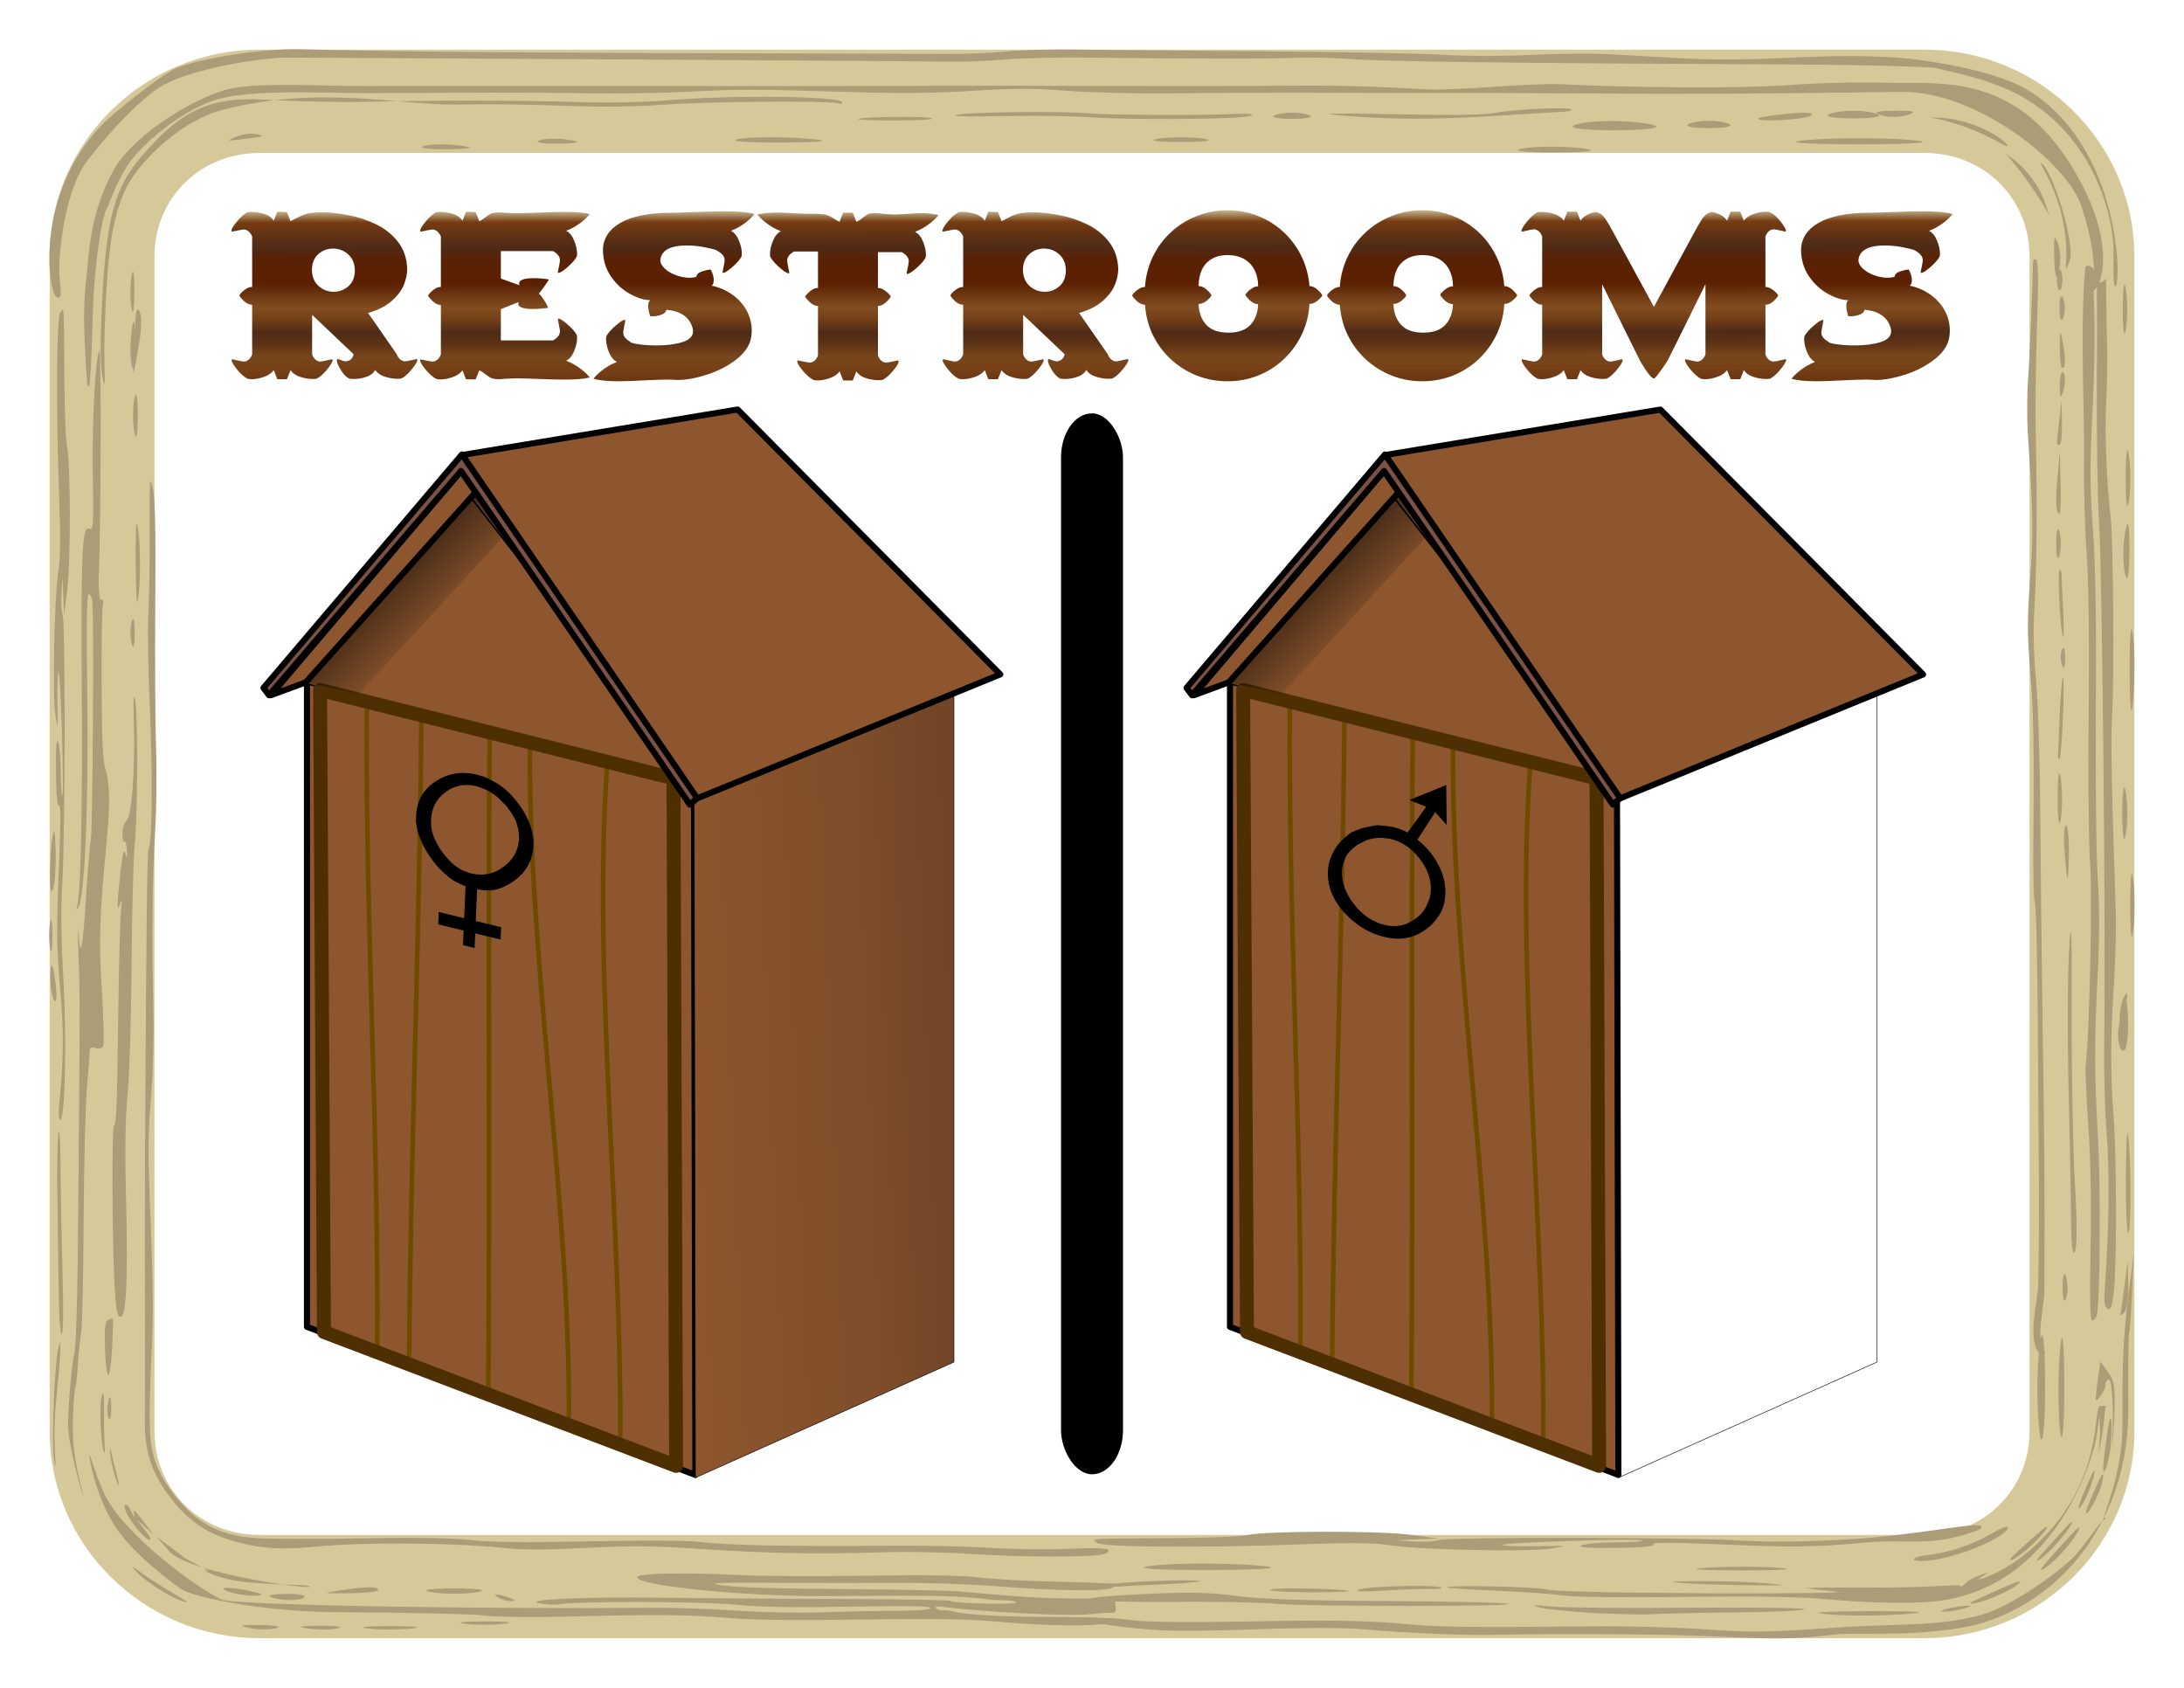 <?xml version="1.0" encoding="UTF-8"?>
<svg width="11in" height="8.5in" version="1.1" viewBox="0 0 990 765" xmlns="http://www.w3.org/2000/svg" xmlns:xlink="http://www.w3.org/1999/xlink">
<defs>
<filter id="f" x="0" y="0" width="1" height="1" color-interpolation-filters="sRGB">
<feTurbulence baseFrequency="1 1" numOctaves="3" result="result0" type="fractalNoise"/>
<feConvolveMatrix kernelMatrix="-2 0 -2 0 -10 0 -2 0 -2 " order="3 3" result="result5"/>
<feColorMatrix in="result5" result="result4" type="saturate" values="0"/>
<feComposite in="SourceGraphic" in2="result4" k1="1.55" k2="0.5" k3="0.5" operator="arithmetic" result="result2"/>
<feBlend in2="result4" result="result6"/>
<feComposite in="result6" in2="SourceGraphic" operator="in" result="result3"/>
</filter>
<filter id="h" x="0" y="0" width="1" height="1" color-interpolation-filters="sRGB">
<feTurbulence baseFrequency="0.002 0.182" radius="0.7" result="result1" seed="25"/>
<feComposite in="SourceGraphic" in2="result1" operator="in"/>
<feColorMatrix result="result5" values="1 0 0 0 0.1 0 1 0 0 0.1 0 0 1 0 0.1 0 0 0 0.5 0 "/>
<feColorMatrix result="result8" values="2 0 0 0 0 0 2 0 0 0 0 0 2 0 0 0 0 0 1 0 "/>
<feMerge result="result6">
<feMergeNode in="result8"/>
</feMerge>
<feTurbulence baseFrequency="0.002 0.182" radius="0.7" result="result9"/>
<feComposite in="SourceGraphic" in2="result9" operator="in"/>
<feColorMatrix result="result5" values="0.4 0 0 0 0 0 0.4 0 0 0 0 0 0.4 0 0 0 0 0 0.5 0 "/>
<feMerge result="result9">
<feMergeNode in="result5"/>
<feMergeNode in="result6"/>
</feMerge>
<feTurbulence baseFrequency="0.003 0.034" numOctaves="10" result="result11" type="fractalNoise"/>
<feDisplacementMap in="result9" in2="result11" result="result10" scale="20.588"/>
<feMerge result="result7">
<feMergeNode in="SourceGraphic"/>
<feMergeNode in="result10"/>
</feMerge>
<feComposite in="result10" in2="SourceGraphic" k2="0.539" k3="1" operator="arithmetic"/>
</filter>
<filter id="n" x="0" y="0" width="1" height="1" color-interpolation-filters="sRGB">
<feTurbulence baseFrequency="0.002 0.182" radius="0.7" result="result1" seed="25"/>
<feComposite in="SourceGraphic" in2="result1" operator="in"/>
<feColorMatrix result="result5" values="1 0 0 0 0.1 0 1 0 0 0.1 0 0 1 0 0.1 0 0 0 0.5 0 "/>
<feColorMatrix result="result8" values="2 0 0 0 0 0 2 0 0 0 0 0 2 0 0 0 0 0 1 0 "/>
<feMerge result="result6">
<feMergeNode in="result8"/>
</feMerge>
<feTurbulence baseFrequency="0.002 0.182" radius="0.7" result="result9"/>
<feComposite in="SourceGraphic" in2="result9" operator="in"/>
<feColorMatrix result="result5" values="0.4 0 0 0 0 0 0.4 0 0 0 0 0 0.4 0 0 0 0 0 0.5 0 "/>
<feMerge result="result9">
<feMergeNode in="result5"/>
<feMergeNode in="result6"/>
</feMerge>
<feTurbulence baseFrequency="0.003 0.034" numOctaves="10" result="result11" type="fractalNoise"/>
<feDisplacementMap in="result9" in2="result11" result="result10" scale="20.588"/>
<feMerge result="result7">
<feMergeNode in="SourceGraphic"/>
<feMergeNode in="result10"/>
</feMerge>
<feComposite in="result10" in2="SourceGraphic" k2="0.539" k3="1" operator="arithmetic"/>
</filter>
<linearGradient id="a" x1="631.81" x2="935.5" y1="285.62" y2="247.18" gradientTransform="matrix(0 .566 -1.768 0 881.62 -7.59)" gradientUnits="userSpaceOnUse" xlink:href="#b"/>
<linearGradient id="b" x1="631.81" x2="935.5" y1="285.62" y2="247.18" gradientTransform="matrix(0 .566 -1.768 0 881.62 -7.59)" gradientUnits="userSpaceOnUse">
<stop stop-color="#8d562e" offset="0"/>
<stop stop-color="#7f4d2a" offset=".65"/>
<stop stop-color="#714526" offset="1"/>
</linearGradient>
<filter id="j" x="0" y="0" width="1" height="1" color-interpolation-filters="sRGB">
<feTurbulence baseFrequency="0.002 0.182" radius="0.7" result="result1" seed="25"/>
<feComposite in="SourceGraphic" in2="result1" operator="in"/>
<feColorMatrix result="result5" values="1 0 0 0 0.1 0 1 0 0 0.1 0 0 1 0 0.1 0 0 0 0.5 0 "/>
<feColorMatrix result="result8" values="2 0 0 0 0 0 2 0 0 0 0 0 2 0 0 0 0 0 1 0 "/>
<feMerge result="result6">
<feMergeNode in="result8"/>
</feMerge>
<feTurbulence baseFrequency="0.002 0.182" radius="0.7" result="result9"/>
<feComposite in="SourceGraphic" in2="result9" operator="in"/>
<feColorMatrix result="result5" values="0.4 0 0 0 0 0 0.4 0 0 0 0 0 0.4 0 0 0 0 0 0.5 0 "/>
<feMerge result="result9">
<feMergeNode in="result5"/>
<feMergeNode in="result6"/>
</feMerge>
<feTurbulence baseFrequency="0.003 0.034" numOctaves="10" result="result11" type="fractalNoise"/>
<feDisplacementMap in="result9" in2="result11" result="result10" scale="20.588"/>
<feMerge result="result7">
<feMergeNode in="SourceGraphic"/>
<feMergeNode in="result10"/>
</feMerge>
<feComposite in="result10" in2="SourceGraphic" k2="0.539" k3="1" operator="arithmetic"/>
</filter>
<filter id="l" x="0" y="0" width="1" height="1" color-interpolation-filters="sRGB">
<feTurbulence baseFrequency="0.002 0.182" radius="0.7" result="result1" seed="25"/>
<feComposite in="SourceGraphic" in2="result1" operator="in"/>
<feColorMatrix result="result5" values="1 0 0 0 0.1 0 1 0 0 0.1 0 0 1 0 0.1 0 0 0 0.5 0 "/>
<feColorMatrix result="result8" values="2 0 0 0 0 0 2 0 0 0 0 0 2 0 0 0 0 0 1 0 "/>
<feMerge result="result6">
<feMergeNode in="result8"/>
</feMerge>
<feTurbulence baseFrequency="0.002 0.182" radius="0.7" result="result9"/>
<feComposite in="SourceGraphic" in2="result9" operator="in"/>
<feColorMatrix result="result5" values="0.4 0 0 0 0 0 0.4 0 0 0 0 0 0.4 0 0 0 0 0 0.5 0 "/>
<feMerge result="result9">
<feMergeNode in="result5"/>
<feMergeNode in="result6"/>
</feMerge>
<feTurbulence baseFrequency="0.003 0.034" numOctaves="10" result="result11" type="fractalNoise"/>
<feDisplacementMap in="result9" in2="result11" result="result10" scale="20.588"/>
<feMerge result="result7">
<feMergeNode in="SourceGraphic"/>
<feMergeNode in="result10"/>
</feMerge>
<feComposite in="result10" in2="SourceGraphic" k2="0.539" k3="1" operator="arithmetic"/>
</filter>
<linearGradient id="c" x1="135.71" x2="200.36" y1="80.432" y2="148.13" gradientTransform="matrix(.674 0 0 .723 481.61 180.18)" gradientUnits="userSpaceOnUse">
<stop offset="0"/>
<stop stop-opacity="0" offset="1"/>
</linearGradient>
<filter id="i" x="0" y="0" width="1" height="1" color-interpolation-filters="sRGB">
<feTurbulence baseFrequency="0.002 0.182" radius="0.7" result="result1" seed="25"/>
<feComposite in="SourceGraphic" in2="result1" operator="in"/>
<feColorMatrix result="result5" values="1 0 0 0 0.1 0 1 0 0 0.1 0 0 1 0 0.1 0 0 0 0.5 0 "/>
<feColorMatrix result="result8" values="2 0 0 0 0 0 2 0 0 0 0 0 2 0 0 0 0 0 1 0 "/>
<feMerge result="result6">
<feMergeNode in="result8"/>
</feMerge>
<feTurbulence baseFrequency="0.002 0.182" radius="0.7" result="result9"/>
<feComposite in="SourceGraphic" in2="result9" operator="in"/>
<feColorMatrix result="result5" values="0.4 0 0 0 0 0 0.4 0 0 0 0 0 0.4 0 0 0 0 0 0.5 0 "/>
<feMerge result="result9">
<feMergeNode in="result5"/>
<feMergeNode in="result6"/>
</feMerge>
<feTurbulence baseFrequency="0.003 0.034" numOctaves="10" result="result11" type="fractalNoise"/>
<feDisplacementMap in="result9" in2="result11" result="result10" scale="20.588"/>
<feMerge result="result7">
<feMergeNode in="SourceGraphic"/>
<feMergeNode in="result10"/>
</feMerge>
<feComposite in="result10" in2="SourceGraphic" k2="0.539" k3="1" operator="arithmetic"/>
</filter>
<filter id="o" x="0" y="0" width="1" height="1" color-interpolation-filters="sRGB">
<feTurbulence baseFrequency="0.002 0.182" radius="0.7" result="result1" seed="25"/>
<feComposite in="SourceGraphic" in2="result1" operator="in"/>
<feColorMatrix result="result5" values="1 0 0 0 0.1 0 1 0 0 0.1 0 0 1 0 0.1 0 0 0 0.5 0 "/>
<feColorMatrix result="result8" values="2 0 0 0 0 0 2 0 0 0 0 0 2 0 0 0 0 0 1 0 "/>
<feMerge result="result6">
<feMergeNode in="result8"/>
</feMerge>
<feTurbulence baseFrequency="0.002 0.182" radius="0.7" result="result9"/>
<feComposite in="SourceGraphic" in2="result9" operator="in"/>
<feColorMatrix result="result5" values="0.4 0 0 0 0 0 0.4 0 0 0 0 0 0.4 0 0 0 0 0 0.5 0 "/>
<feMerge result="result9">
<feMergeNode in="result5"/>
<feMergeNode in="result6"/>
</feMerge>
<feTurbulence baseFrequency="0.003 0.034" numOctaves="10" result="result11" type="fractalNoise"/>
<feDisplacementMap in="result9" in2="result11" result="result10" scale="20.588"/>
<feMerge result="result7">
<feMergeNode in="SourceGraphic"/>
<feMergeNode in="result10"/>
</feMerge>
<feComposite in="result10" in2="SourceGraphic" k2="0.539" k3="1" operator="arithmetic"/>
</filter>
<filter id="k" x="0" y="0" width="1" height="1" color-interpolation-filters="sRGB">
<feTurbulence baseFrequency="0.002 0.182" radius="0.7" result="result1" seed="25"/>
<feComposite in="SourceGraphic" in2="result1" operator="in"/>
<feColorMatrix result="result5" values="1 0 0 0 0.1 0 1 0 0 0.1 0 0 1 0 0.1 0 0 0 0.5 0 "/>
<feColorMatrix result="result8" values="2 0 0 0 0 0 2 0 0 0 0 0 2 0 0 0 0 0 1 0 "/>
<feMerge result="result6">
<feMergeNode in="result8"/>
</feMerge>
<feTurbulence baseFrequency="0.002 0.182" radius="0.7" result="result9"/>
<feComposite in="SourceGraphic" in2="result9" operator="in"/>
<feColorMatrix result="result5" values="0.4 0 0 0 0 0 0.4 0 0 0 0 0 0.4 0 0 0 0 0 0.5 0 "/>
<feMerge result="result9">
<feMergeNode in="result5"/>
<feMergeNode in="result6"/>
</feMerge>
<feTurbulence baseFrequency="0.003 0.034" numOctaves="10" result="result11" type="fractalNoise"/>
<feDisplacementMap in="result9" in2="result11" result="result10" scale="20.588"/>
<feMerge result="result7">
<feMergeNode in="SourceGraphic"/>
<feMergeNode in="result10"/>
</feMerge>
<feComposite in="result10" in2="SourceGraphic" k2="0.539" k3="1" operator="arithmetic"/>
</filter>
<filter id="m" x="0" y="0" width="1" height="1" color-interpolation-filters="sRGB">
<feTurbulence baseFrequency="0.002 0.182" radius="0.7" result="result1" seed="25"/>
<feComposite in="SourceGraphic" in2="result1" operator="in"/>
<feColorMatrix result="result5" values="1 0 0 0 0.1 0 1 0 0 0.1 0 0 1 0 0.1 0 0 0 0.5 0 "/>
<feColorMatrix result="result8" values="2 0 0 0 0 0 2 0 0 0 0 0 2 0 0 0 0 0 1 0 "/>
<feMerge result="result6">
<feMergeNode in="result8"/>
</feMerge>
<feTurbulence baseFrequency="0.002 0.182" radius="0.7" result="result9"/>
<feComposite in="SourceGraphic" in2="result9" operator="in"/>
<feColorMatrix result="result5" values="0.4 0 0 0 0 0 0.4 0 0 0 0 0 0.4 0 0 0 0 0 0.5 0 "/>
<feMerge result="result9">
<feMergeNode in="result5"/>
<feMergeNode in="result6"/>
</feMerge>
<feTurbulence baseFrequency="0.003 0.034" numOctaves="10" result="result11" type="fractalNoise"/>
<feDisplacementMap in="result9" in2="result11" result="result10" scale="20.588"/>
<feMerge result="result7">
<feMergeNode in="SourceGraphic"/>
<feMergeNode in="result10"/>
</feMerge>
<feComposite in="result10" in2="SourceGraphic" k2="0.539" k3="1" operator="arithmetic"/>
</filter>
<linearGradient id="d" x1="135.71" x2="200.36" y1="80.432" y2="148.13" gradientTransform="matrix(.674 0 0 .723 63.204 180.18)" gradientUnits="userSpaceOnUse">
<stop offset="0"/>
<stop stop-opacity="0" offset="1"/>
</linearGradient>
<linearGradient id="e" x1="525.7" x2="525.77" y1="146.85" y2="224.54" gradientUnits="userSpaceOnUse">
<stop stop-color="#cac098" offset="0"/>
<stop stop-color="#783c12" offset=".071"/>
<stop stop-color="#613214" offset=".143"/>
<stop stop-color="#4f2b17" offset=".214"/>
<stop stop-color="#592205" offset=".286"/>
<stop stop-color="#5b2102" offset=".357"/>
<stop stop-color="#5a2001" offset=".429"/>
<stop stop-color="#6e3813" offset=".5"/>
<stop stop-color="#814d20" offset=".571"/>
<stop stop-color="#713e17" offset=".643"/>
<stop stop-color="#4f2b17" offset=".714"/>
<stop stop-color="#5f3315" offset=".786"/>
<stop stop-color="#77461c" offset=".857"/>
<stop stop-color="#774016" offset=".929"/>
<stop stop-color="#693613" offset="1"/>
</linearGradient>
<filter id="g" x="0" y="0" width="1" height="1" color-interpolation-filters="sRGB">
<feTurbulence baseFrequency="0.3" numOctaves="3" result="result0"/>
<feColorMatrix result="result4" type="saturate" values="0"/>
<feComposite in="SourceGraphic" in2="result4" k1="1.25" k2="0.5" k3="0.5" operator="arithmetic" result="result2"/>
<feBlend in="result2" in2="SourceGraphic" result="result5"/>
<feComposite in="result5" in2="SourceGraphic" operator="in" result="result3"/>
</filter>
</defs>
<path transform="matrix(0 1 -1 0 990 0)" d="m116.13 22.5c-51.465 0-93.628 42.813-93.628 95.07v754.86c0 52.258 42.163 95.07 93.628 95.07h532.74c51.465 0 93.628-42.813 93.628-95.07v-754.86c0-52.258-42.163-95.07-93.628-95.07h-532.74zm0 47.535h532.74c26.34 0 46.814 20.79 46.814 47.535v754.86c0 26.746-20.474 47.535-46.814 47.535h-532.74c-26.34 0-46.814-20.79-46.814-47.535v-754.86c0-26.746 20.474-47.535 46.814-47.535z" color="#000000" color-rendering="auto" fill="#d6c999" filter="url(#f)" image-rendering="auto" shape-rendering="auto" solid-color="#000000" style="block-progression:tb;isolation:auto;mix-blend-mode:normal;text-decoration-color:#000000;text-decoration-line:none;text-decoration-style:solid;text-indent:0;text-transform:none;white-space:normal"/>
<g transform="translate(-4e-6 -287.36)">
<g transform="matrix(0 .967 -.973 0 749.44 793.78)" fill="#ac9c77">
<path d="m-133.98 697.97c22.004 1.333 49.413 1.614 82.164 0.843 13.81-0.325 30.886 0.125 43.241 1.141 17.305 1.422 26.117 1.436 57.796 0.091 24.686-1.048 44.102-1.247 57.181-0.586 10.892 0.55 27.471 1.246 37.509 0.976 10.038-0.269 19.659-0.84 33.456-11.722 13.797-10.882 19.426-22.119 19.993-41.189 0.567-19.07-0.017-45.641-0.237-59.7-0.234-14.886 0.198-30.519 1.033-37.43 1.024-8.471 1.191-24.178 0.583-54.875-0.569-28.774-0.42-46.298 0.45-52.95 1.407-10.755 2.006-43.168 1.6-86.629-0.14-15.063 0.303-36.015 0.985-46.559 0.682-10.544 0.89-27.073 0.462-36.731-0.496-11.197-0.339-17.975 0.435-18.705 0.667-0.63 1.604 0.288 2.081 2.04 1.499 5.506 1.447 38.802-0.095 61.612-0.865 12.787-1.182 30.653-0.762 42.908 0.969 28.271 0.502 52.281-1.633 83.982-1.452 21.567-1.535 31.313-0.446 52.646 0.934 18.299 0.965 29.568 0.105 37.438-2.144 19.613-2.804 54.28-1.49 78.218 0.893 16.253 3.884 28.069-1.54 47.647-4.247 15.33-11.354 23.666-22.306 31.656-10.952 7.99-20.89 10.725-33.945 10.673-13.055-0.052-40.169-0.058-60.253-0.012-20.084 0.046-48.842 0.014-63.905-0.07-117.08-0.654-142.69-0.97-144.61-1.786-3.808-1.618-36.908-1.827-66.928-0.423-15.922 0.745-35.642 1.02-43.821 0.612-8.179-0.408-26.139-0.677-39.911-0.598-22.57 0.129-24.371-9e-3 -18.259-1.399 5.029-1.144 19.049-1.453 54.254-1.196 26.11 0.19 56.51 0.025 67.557-0.368 11.046-0.393 28.712-0.192 39.256 0.446v-1e-5"/>
<path d="m-365.86 704.98c3.515 0.487 9.266 1.449 12.781 2.136 6.09 1.191 5.97 1.223-2.537 0.673-4.91-0.318-12.1-0.577-15.976-0.577s-7.049-0.475-7.049-1.057c0-1.629 5.717-2.154 12.781-1.175"/>
<path d="m-245.36 705.58c7.31 0.805 4.122 1.189-11.716 1.413-11.967 0.169-21.416-0.035-20.997-0.454 1.44-1.44 22.686-2.063 32.713-0.959"/>
<path d="m-127.59 707.49c6.025 0.618 31.085 1.262 55.689 1.432 24.603 0.17 52.128 1.006 61.166 1.859 11.61 1.096 25.887 1.312 48.646 0.738 38.795-0.979 56.15-0.128 55.522 2.721-0.343 1.556-3.654 2.094-16.694 2.712-22.332 1.058-71.071 1.204-72.576 0.218-1.845-1.209-7.544-1.429-52.34-2.021-22.601-0.299-44.375-0.867-48.385-1.263-5.28-0.521-6.285-0.409-3.64 0.405 5.071 1.562 1.07 1.53-14.118-0.113-9.272-1.003-11.989-1.666-9.481-2.314 2.859-0.738 2.603-0.875-1.374-0.732-2.689 0.096-4.489 0.599-4 1.118 0.489 0.518-1.173 0.942-3.693 0.942-2.52 0-5.326-0.871-6.236-1.936-2.082-2.437-23.967-4.035-46-3.36-10.417 0.319-14.019 0.128-10.955-0.583 5.979-1.387 54.435-1.262 68.47 0.178"/>
<path d="m-28.56 714.03c2.246 0.284 6.354 0.291 9.129 0.016 2.775-0.275 0.938-0.507-4.083-0.516-5.021-9e-3 -7.292 0.216-5.046 0.5v-7e-5"/>
<path d="m20.763 716.38c1.255 0.332 3.309 0.332 4.565 0 1.255-0.332 0.228-0.603-2.282-0.603-2.511 0-3.538 0.272-2.282 0.603"/>
<path d="m13.574 716.4c1.318 0.346 2.893 0.303 3.5-0.095 0.607-0.397-0.472-0.68-2.397-0.628-2.127 0.057-2.56 0.341-1.103 0.723v6e-5"/>
<path d="m-321.01 707.62c-4.371 0.855-11.524 0.855-15.895 0-4.371-0.855-0.795-1.555 7.948-1.555 8.742 0 12.319 0.7 7.948 1.555"/>
<path d="m-221.87 708.87c-2.901 0.775-7.648 0.775-10.549 0-2.901-0.775-0.527-1.41 5.275-1.41 5.802 0 8.176 0.634 5.275 1.41"/>
<path d="m214.56 425.45c0.487-9.038 0.613-35.33 0.28-58.428-0.418-28.967-0.159-45.393 0.836-52.95 0.793-6.025 1.69-22.423 1.993-36.439 0.303-14.016 0.763-25.807 1.021-26.201 0.258-0.394 1.044-0.175 1.746 0.486 1.846 1.741 1.564 27.448-0.581 53.025-1.034 12.326-1.757 33.491-1.653 48.385 0.101 14.561 0.083 39.616-0.039 55.677-0.123 16.061 0.031 28.796 0.342 28.301 1.57-2.504 2.311-19.641 2.604-60.242 0.178-24.603 0.693-48.842 1.144-53.863 2.761-30.712 3.213-38.265 3.252-54.319 0.024-9.791 0.391-17.871 0.816-17.954 5.226-1.028 5.969-0.797 5.898 1.837-0.043 1.584 0.285 6.295 0.729 10.47 0.989 9.304-1.071 49.337-3.445 66.96-0.458 3.401-0.263 4.758 0.572 3.97 0.698-0.658 1.169-2.162 1.048-3.341-0.121-1.18 0.101-3.377 0.493-4.883 1.649-6.327 2.514-22.687 2.582-48.842 0.044-17.138 0.519-27.617 1.233-27.254 3.328 1.694 3.598 27.161 0.632 59.663-0.96 10.515-1.18 29.65-0.684 59.34 0.501 29.993 0.269 49.582-0.735 62.079-1.618 20.134-1.716 31.56-0.643 74.86 0.437 17.637 0.229 33.193-0.526 39.256-0.687 5.523-1.388 36.335-1.558 68.47-0.187 35.45-7.245 67.206-10.772 72.245-3.197 4.568-16.85 23.197-30.475 31.531-13.625 8.334-30.963 11.545-32.13 11.276-1.167-0.269 7.261-2.273 16.48-6.265 20.815-9.014 46.467-45.418 50.974-55.197 2.783-6.039 4.586-123.94 3.871-202.4-0.078-8.536 0.53-25.379 1.349-37.43 0.826-12.138 1.183-30.054 0.8-40.169-0.38-10.042-0.701-25.448-0.713-34.235-0.015-10.326-0.485-15.976-1.331-15.976-0.927 0-1.107 10.786-0.618 36.974 0.503 26.941 0.238 41.68-0.976 54.319-1.555 16.187-1.62 74.716-0.09 82.164 0.309 1.506 0.109 5.204-0.445 8.216-1.759 9.569-3.171-20.247-2.681-56.602 0.244-18.076 0.509-55.999 0.589-84.273 0.08-28.274 0.51-51.063 0.955-50.643 0.445 0.42 0.983-6.233 1.196-14.784 0.213-8.552-0.016-15.547-0.51-15.544-0.493 3e-3 -0.938 2.264-0.989 5.025-0.05 2.762-0.242 6.254-0.426 7.76-1.784 14.597-1.983 24.159-1.578 75.773 0.297 37.86-5.055 90.08-9.027 88.073-1.727-0.873-2.114-23.741-0.812-47.904h-1.3e-4"/>
<path d="m218.11 444.84c0.346-1.318 0.303-2.893-0.094-3.5-0.397-0.607-0.68 0.472-0.628 2.396 0.057 2.127 0.341 2.56 0.723 1.103h-3e-5"/>
<path d="m227.17 291.62c-0.362 4.522-0.178 5.253 0.791 3.151 0.694-1.506 1.271-4.973 1.281-7.703 0.015-3.926-0.407-4.715-2.014-3.773-1.118 0.655-1.482 1.471-0.81 1.813 0.673 0.342 1.011 3.273 0.752 6.512"/>
<path d="m228.89 274.2c0.303-1.776 0.283-4.241-0.044-5.478-0.328-1.236-0.576 0.217-0.551 3.23 0.024 3.013 0.292 4.024 0.596 2.248h-2e-5"/>
<path d="m107.95 717.98c7.03 0.329 12.781 1.136 12.781 1.794s-5.557 1.355-12.35 1.55c-9.937 0.285-12.567-0.017-13.463-1.547-0.612-1.045-0.806-2.012-0.431-2.148 0.375-0.136 6.434 0.022 13.463 0.351"/>
<path d="m212.3 674.12c-0.688 2.967 4.533-5.38 5.729-20.083 1.477-18.151 0.906-27.166 1.851-28.058 1.831-1.727-5.918 54.488-15.977 64.921l-7.443 6.518 10.073-13.287c5.073-8.855 6.504-13.186 5.768-10.012l8e-5 3e-5"/>
<path d="m192.46 702.17s-4.307 4.622-4.307 4.622l4.642-3.538c2.523-2.071 4.787-3.497 5.288-3.02 0.549 0.524-2.074 3.873-6.939 7.492-5.243 3.9-8.882 5.056-9.361 4.223-0.453-0.788 0.679-1.84 3.004-2.9 3.034-1.382 3.084-1.726 0.694-1.29-2.261 0.413-1.183-0.468 4.339-4.673 6.899-5.254 6.679-5.524 2.64-0.918"/>
<path d="m172.36 714.93c1.99 0.306-13.529 4.602-16.596 4.077-1.217-0.208 1.627-0.611 6.492-1.837 4.865-1.226 9.217-2.377 10.104-2.24"/>
<path d="m141.02 719.6c-1.365 0.75-4.907 0.83-7.872 0.178-3.276-0.721-2.303-1.256 2.481-1.364 4.33-0.098 6.756 0.436 5.391 1.186v-1e-5"/>
<path d="m-131.24 720.38c37.461 3.557 47.67 3.903 71.532 2.427 13.233-0.818 25.007-1.104 26.166-0.635 1.159 0.469 1.649 2.05 1.088 3.514-0.633 1.653-0.171 2.685 1.221 2.724 1.232 0.035 9.225 0.645 17.761 1.354 8.536 0.71 36.45 1.386 62.031 1.502 25.581 0.116 48.998 0.628 52.037 1.138 3.039 0.51 9.812 1.198 15.052 1.529 5.239 0.331 10.206 0.878 11.037 1.214 0.831 0.337 12.331 1.547 24.241 1.012 11.909-0.534 25.91-4.888 26.503-4.765 0.912 0.189-25.185 7.438-33.877 7.159-12.127-0.389-27.565-1.76-32.865-2.918-4.144-0.905-26.932-1.551-64.818-1.837-32.135-0.243-69.109-0.537-82.164-0.655-13.055-0.117-31.542 0.126-41.082 0.54-9.54 0.415-13.237 0.392-8.216-0.051 11.91-1.049 7.08-1.924-20.084-3.639-11.046-0.697-22.139-1.637-24.649-2.089-4.865-0.875-106.45-1.492-111.83-0.678-1.757 0.265-3.195 1.042-3.195 1.726 0 0.846 15.632 1.039 48.842 0.603 50.107-0.657 93.968 1.226 98.14 4.213 1.217 0.871 1.217 1.091 0 0.658-5.053-1.798-43.073-2.653-102.25-2.299-66.836 0.399-77.358-0.147-75.159-3.903 0.825-1.408-3.092-1.614-24.007-1.261-26.409 0.446-56.604-1.105-59.59-3.061-1.389-0.91 84.364-0.66 104.89 0.306 6.999 0.329 12.897-0.354 11.927-1.382-0.618-0.655 0.686-0.843 3.087-0.446 2.286 0.378 19.3 0.611 37.807 0.516 25.669-0.131 34.938-0.593 39.08-1.947 5.669-1.853 15.883-2.039 31.343-0.571v1e-5"/>
<path d="m-44.02 727.18c1.776 0.303 4.241 0.283 5.478-0.044 1.236-0.328-0.217-0.576-3.23-0.551-3.013 0.024-4.024 0.292-2.248 0.596v-1e-5"/>
<path d="m-94.152 727.17c1.318 0.346 2.893 0.303 3.5-0.095 0.607-0.397-0.472-0.68-2.396-0.628-2.127 0.057-2.56 0.341-1.103 0.723v7e-5"/>
<path d="m-103.28 727.17c1.318 0.346 2.893 0.303 3.5-0.095 0.607-0.397-0.472-0.68-2.397-0.628-2.127 0.057-2.56 0.341-1.103 0.723v7e-5"/>
<path d="m-272.74 727.54c0 0.658 3.492 1.158 7.76 1.112 6.01-0.065 6.936-0.316 4.108-1.112-5.092-1.433-11.868-1.433-11.868 0"/>
<path d="m157.28 721.58c-1.016 1.553-21.692 2.595-26.587 1.275-3.481-0.939-0.912-1.183 11.442-1.088 8.762 0.067 15.491-0.716 15.145-0.187"/>
<path d="m221.52 593.95c0.791 0 1.486 6.077 1.545 13.506 0.103 12.907 0.045 13.106-1.311 4.502-1.898-12.044-1.976-18.007-0.234-18.007"/>
<path d="m223.46 648.63c0.562-1.261 1.128 2.502 0.459 7.848-0.675 5.397-2.278 9.826-2.966 9.667-1.371-0.316 0.957-14.04 2.507-17.515"/>
<path d="m222.56 548.08c0.97 5.795 0.97 15.277 0 21.072-0.97 5.795-1.763 1.054-1.763-10.536 0-11.59 0.793-16.331 1.763-10.536"/>
<path d="m225.28 628.94c1.2 2.198 1.328 7.904 0.285 12.68-1.153 5.277-2.008 3.71-2.181-3.997-0.157-6.974 0.697-10.881 1.896-8.683h-3e-5"/>
<path d="m225.2 532.92c0.967-2.639 1.499-2.979 1.561-1 0.052 1.651-0.651 4.352-1.561 6.003-2.016 3.657-2.016 0.498 0-5.002"/>
<path d="m226.88 684.94c-1.463 5.247-9.191 17.532-14.018 21.871-4.827 4.339-0.346-0.451 6.018-10.416 6.364-9.964 9.463-16.702 8-11.455l-5e-5 -2e-5"/>
<path d="m-247.18 738.91 11.868 1.499-18.259 0.71 7.895 0.462c4.342 0.254 8.861 0.026 10.042-0.508 2.914-1.316 101.58-1.235 125.05 0.103 13.032 0.743 27.103 0.602 45.709-0.459 28.539-1.628 66.012-0.803 66.012 1.453 0 0.787-2.831 0.943-7.76 0.428-18.867-1.97-33.999-2.143-51.37-0.59-21.647 1.936-29.857 2.014-63.924 0.605-16.986-0.702-24.994-0.651-24.233 0.157 0.729 0.773-4.917 1.269-15.712 1.383-11.78 0.124-16.025-0.183-14.11-1.021 1.506-0.659 8.011-1.206 14.455-1.216 6.444-0.01 11.231-0.336 10.639-0.724-1.427-0.935-57.959 0.807-57.959 1.786 0 0.418 6.368 0.643 14.15 0.5 13.319-0.244 13.668-0.188 5.934 0.953-9.774 1.442-55.699 0.482-67.557-1.413-5.529-0.884-16.575-0.999-33.778-0.354-40.605 1.524-84.323 1.289-87.003-0.468-2.829-1.854-4.352-1.757 30.402-1.945 15.063-0.082 29.442-0.628 31.953-1.214 7.297-1.704 54.362-1.792 67.557-0.126"/>
<path d="m-285.52 739.33c0 0.562 6.368 1.045 14.15 1.074 10.76 0.04 12.619-0.167 7.76-0.864-9.046-1.298-21.91-1.421-21.91-0.21"/>
<path d="m-309.72 740.3c1.255 0.332 3.309 0.332 4.565 0 1.255-0.332 0.228-0.603-2.282-0.603-2.511 0-3.538 0.271-2.282 0.603"/>
<path d="m-219.11 744.05c2.884 0.236 5.964-0.044 6.845-0.621 0.918-0.602-1.318-0.784-5.244-0.428-6.301 0.572-6.429 0.655-1.602 1.049"/>
<path d="m237.37 535.02c0.608 5.114 0.608 13.482 0 18.596-0.608 5.114-1.105 0.93-1.105-9.298 0-10.228 0.497-14.412 1.105-9.298"/>
<path d="m239.61 578.68c0.61 6.193 0.594 15.359-0.036 20.37-0.63 5.011-1.129-0.056-1.109-11.26 0.019-11.204 0.535-15.303 1.145-9.111h6e-5"/>
<path d="m239.44 612.61c0.728 2.422 0.806 8.709 0.173 13.97-0.699 5.814-1.219 4.087-1.324-4.404-0.095-7.684 0.423-11.989 1.151-9.567h-2e-5"/>
<path d="m239.34 641.17c0.843 2.081 0.965 9.082-0.109 13.534-1.186 4.919-1.346 2.454-1.284-4.841 0.057-6.601 0.549-10.774 1.392-8.693h-2e-5"/>
<path d="m101.56 741.52c0 0.709-9.025 1.289-22.367 1.438-12.302 0.138-32.226 0.399-44.277 0.581-12.051 0.182-24.375-0.048-27.388-0.512-3.283-0.505 2.936-0.901 15.52-0.989 11.549-0.08 33.938-0.497 49.755-0.927 18.631-0.506 28.757-0.363 28.757 0.407"/>
<path d="m122.56 743.12c5.021 0.52 18.231 1.902 27.282 1.747 10.076-0.173 16.284-1.051 12.481-0.095-7.766 1.952-48.373-0.186-53.91-1.643-4.075-1.073-4.071-1.082 0.453-1.019 2.511 0.035 8.673 0.49 13.694 1.01"/>
<path d="m-54.924 745.02c-1.996 1.202-7.802 1.966-12.902 1.7-5.636-0.295-4.212-1.152 3.63-2.185 7.096-0.935 11.268-0.716 9.272 0.485v-3e-5"/>
<path d="m-105.87 746.04c1.489 1.661-25.352 0.754-27.99-0.945-0.688-0.443 4.975-0.806 12.585-0.806 7.61 0 14.542 0.788 15.406 1.751"/>
<path d="m-79.189 746.88c-3.297 0.588-8.694 0.588-11.991 0-3.297-0.588-0.6-1.069 5.995-1.069 6.595 0 9.293 0.481 5.995 1.069"/>
<path d="m-455.26 572.8c-0.959-2.956-1.062-10.63-0.228-17.052 0.921-7.097 1.605-4.989 1.744 5.375 0.125 9.379-0.557 14.633-1.516 11.677h-1.7e-4"/>
<path d="m-457.89 519.13c-0.959-2.47-1.062-8.883-0.228-14.249 0.921-5.931 1.605-4.169 1.744 4.492 0.125 7.837-0.557 12.228-1.516 9.758h-1.8e-4"/>
<path d="m-454.09 60.764c-1.089-6.154-1.156-18.426-0.148-27.271 1.008-8.845 1.9-3.809 1.981 11.19 0.081 14.999-0.744 22.235-1.833 16.081h2.8e-4"/>
<path d="m-458.53 426.23c-1.031-5.452-1.141-19.604-0.245-31.448 0.99-13.089 1.725-9.201 1.874 9.913 0.135 17.296-0.598 26.987-1.629 21.535h-1.7e-4"/>
<path d="m-458.71 230.39c-0.86-5.708-0.86-15.048 0-20.755 0.86-5.708 1.565-1.038 1.565 10.378 0 11.415-0.704 16.085-1.565 10.378"/>
<path d="m-458.09-72.113c-1.103-13.161-1.103-34.698 0-47.859 1.103-13.161 2.006-2.393 2.006 23.929 0 26.323-0.903 37.091-2.006 23.93"/>
<path d="m-459.06 661.49c-1.676-3.702-2.388-7.094-1.666-11.094 0.722-3.999 1.066-2.502 2.047 5.398 0.981 7.9 1.295 9.398-0.381 5.696"/>
<path d="m-351.62 708.66c-2.979 0.983-10.71 1.088-17.18 0.233-7.151-0.944-5.027-1.645 5.415-1.788 9.449-0.128 14.743 0.571 11.765 1.554v1.9e-4"/>
<path d="m-379.11 708.91c-3.617 0.741-10.428 0.767-15.134 0.06-4.707-0.708-1.747-1.314 6.577-1.346 8.324-0.033 12.175 0.546 8.557 1.287v-1.7e-4"/>
<path d="m-449.17-167.54c5.249-6.967 13.717-12.892 22.045-15.488 8.328-2.596 3.372-1.897-10.807 8.069-14.179 9.966-16.487 14.386-11.238 7.419"/>
<path d="m-410.2-188.29c4.097-1.621 9.941-1.615 14.207-0.512 4.266 1.103 1.079 1.827-7.448 2.038s-10.855 0.094-6.758-1.526"/>
<path d="m-391.91 720.4c12.589 0.858 29.326 1.393 37.194 1.188 12.386-0.323 13.41-0.196 7.63 0.945-4.01 0.791-14.673 1-26.703 0.522-54.144-2.152-64.44-6.976-83.361-24.838-16.063-15.163-21.136-28.754-19.865-50.973 0.887-15.496 1.354-37.616 1.038-49.156-0.786-28.742-0.73-71.861 0.127-98.283 0.437-13.453 0.068-29.741-0.949-41.963-2.478-29.769-1.805-80.057 1.071-80.057 0.648 0 0.873 0.742 0.5 1.649-1.343 3.27-0.95 60.805 0.556 81.322 1.052 14.338 1.21 29.436 0.498 47.685-0.573 14.687-0.818 36.574-0.544 48.638 0.603 26.6-9.38 64.113 2.576 109.72 4.921 18.773 23.325 37.715 35.407 44.053 13.276 6.964 30.993 8.601 44.826 9.543v4e-5"/>
<path d="m-467.9 370.47c-1.132-1.704-1.445-31.831-0.357-34.409 0.553-1.312 1.015 6.127 1.026 16.53 0.01 10.403-0.29 18.449-0.669 17.88"/>
<path d="m-468.64 260.24c-0.676 8.917-0.982 28.229-0.679 42.916 0.38 18.422 0.179 24.929-0.647 20.981-1.287-6.15-1.689-50.981-0.556-61.99 0.756-7.349 0.909-52.843 0.225-67.335-0.402-8.53 0.572-11.049 1.416-3.66 1.139 9.981 1.297 55.163 0.241 69.088"/>
<path d="m-468.74 133.22c-0.54 9.345-1.228 17.361-1.528 17.812-0.3 0.451-0.22-15.166 0.177-34.705 0.478-23.511 0.248-37.92-0.68-42.608-1.714-8.665-2.926-34.375-1.675-35.539 0.499-0.464 0.987 1.028 1.085 3.315 0.097 2.288 0.79 13.601 1.54 25.141 1.929 29.698 2.21 47.05 1.081 66.584"/>
<path d="m-470.03 175.39c-1.121-3.894-1.121-10.266 0-14.16 1.121-3.894 2.038-0.708 2.038 7.08 0 7.788-0.917 10.974-2.038 7.08"/>
<path d="m-465.6 35.016c-1.738-7.099-1.844-21.255-0.236-31.457 1.609-10.202 3.032-4.394 3.161 12.908 0.13 17.301-1.187 25.649-2.926 18.55h3.9e-4"/>
<path d="m-466.08-17.761c-1.336-4.459-1.336-11.754 0-16.213 1.336-4.459 2.429-0.811 2.429 8.106 0 8.917-1.093 12.565-2.429 8.106"/>
<path d="m-468.24-48.915c-0.497-0.437-1.481-6.761-2.187-14.054-0.813-8.393-0.494-12.243 0.868-10.491 2.013 2.59 3.286 26.274 1.319 24.545"/>
<path d="m-469.74-105.98c-1.391 3.65-1.872 2.344-2.051-5.563-0.128-5.682 0.145-9.974 0.608-9.537 2.231 2.106 3.065 10.843 1.443 15.1"/>
<path d="m-468.61-130.14c-0.173-20.702 12.623-36.413 13.393-34.776 0.461 0.98-4.887 7.858-9.454 20.921-4.567 13.064-3.9 18.59-3.939 13.854l4e-5 1e-5"/>
<path d="m-470.73-83.445c-1.388-5.361-1.388-14.134 0-19.495 1.389-5.361 2.525-0.975 2.525 9.748 0 10.723-1.136 15.109-2.525 9.748"/>
<path d="m-428.79-188.59c-13.464 4.444-19.843 9.861-18.145 7.583 4.213-5.652 38.312-15.584 45.201-13.054 5.049 1.854 5.126 2.022 0.81 1.768-2.623-0.154-14.402-0.741-27.866 3.703"/>
<path d="m-426.59 720.16c1.188 1.516 20.584 6.091 53.04 6.91 17.047 0.431 30.995 1.178 30.995 1.661 0 1.009 0.539 0.957-21.32 2.057-10.651 0.536-21.152 0.256-29.455-0.785-8.538-1.071-29.453-1.029-50.525-12.626-17.514-9.639-36.231-40.944-38.701-56.486-2.47-15.541-0.761-42.965-0.803-59.225-0.042-16.26-0.062-42.869-0.045-59.129 0.017-16.26 0.026-42.01 0.018-57.222-8e-3 -15.211 7e-3 -46.969 0.033-70.573 0.025-23.604-0.013-53.645-0.086-66.759-0.133-23.976-0.098-66.161 0.099-119.21 0.058-15.736-0.021-41.056-0.177-56.268-0.246-23.986 0.201-41.4 1.761-68.575 0.208-3.622-0.359-16.926-1.259-29.565-0.9-12.639-1.46-26.413-1.244-30.609 1.805-35.003 2.024-86.23 0.457-106.81-1.013-13.299-1.486-32.079-1.13-44.824 0.724-25.919-5.247-60.762 40.868-88.031 36.619-21.654 56.491-11.656 56.491-9.11 0 1.208-11.491-3.68-39.557 5.598-20.168 6.667-54.008 48.77-53.517 83.914 0.951 68.125 1.096 98 0.725 149.73-0.128 17.834-0.224 48.734-0.213 68.666 0.011 19.932-0.023 49.544-0.076 65.805-0.053 16.26 0.06 42.01 0.25 57.222 0.19 15.211-0.351 36.532-1.202 47.378-1.227 15.633-1.219 24.727 0.037 43.87 1.121 17.073 1.276 34.208 0.528 58.482-1.367 44.377-1.372 49.343-0.075 74.388 0.597 11.54 0.908 32.139 0.691 45.777-0.217 13.638-0.355 34.238-0.306 45.777 0.049 11.54 0.155 37.289 0.236 57.222 0.081 19.932-1.946 51.983 2.66 69.211 4.606 17.228 22.019 37.037 31.369 42.907 9.35 5.87 19.048 8.742 19.436 9.236l-2e-5 8e-5"/>
<path d="m-491.7-132.4c-0.668 0.794-1.636 34.123-1.81 72.628-0.561 123.77-1.332 185.2-2.526 201.16-0.642 8.575-0.897 20.132-0.567 25.681 0.549 9.248 0.494 49.304-0.139 99.971-0.139 11.098 0.304 27.194 0.983 35.769s1.119 19.306 0.978 23.846c-0.141 4.54-0.602 70.576-1.024 146.75-0.422 76.171-0.834 149.22-0.916 162.34-0.082 13.115 5.529 47.434 14.148 60.484 8.619 13.05 30.991 31.491 37.008 35.244 13.518 8.43 41.337 12.132 53.004 10.914 7.809-0.815 8.772-0.665 8.23 1.28-1.158 4.154-48.356 10.861-81.256-21.311-5.781-5.654-20.38-23.98-25.198-32.284-4.819-8.304-10.381-41.669-9.827-59.829 0.554-18.16 1.179-60.67 1.388-94.468 0.389-62.981 0.446-77.157 0.594-148.58 0.047-22.7 0.148-48.289 0.223-56.864s-0.431-21.37-1.126-28.432c-0.695-7.062-1.117-21.508-0.938-32.101 0.179-10.593 0.543-49.389 0.809-86.214 0.266-36.824 1.003-75.207 1.638-85.296 0.676-10.726 0.699-27.865 0.056-41.272-0.605-12.611-0.768-28.707-0.361-35.769 0.406-7.062 1.272-22.333 1.924-33.935 0.796-14.154 0.718-30.751-0.236-50.444-1.028-21.237-1.044-35.18-0.057-50.444 0.78-12.06 5.664-44.924 14.811-60.23 26.948-45.09 94.101-44.283 92.319-41.306-0.459 0.767-6.561 0.863-14.895 0.687-16.697-0.352-56.082 8.684-75.211 45.035-8.107 15.406-11.348 36.188-12.026 36.993l1.3e-4 1e-5"/>
<path d="m195.66 113.28 1.757-13.315 0.416 10.242 0.416 10.242s0.542-8.857 0.542-8.857c0.298-4.871 0.03-9.941-0.596-11.266-1.543-3.269-1.448-113.96 0.121-140.29 0.871-14.621 0.705-30.406-0.539-51.28-1.908-32.018-8.384-59.927-6.158-61.354 0.776-0.498 1.449-0.342 3.177 4.945 6.615 20.237 2.674 29.2 4.495 48.688 2.27 24.285 2.361 33.496 0.709 71.716-0.823 19.057-0.763 28.041 0.184 27.186 0.906-0.818 1.488 5.516 1.621 17.626 0.145 13.216-0.215 17.978-1.197 15.83-0.773-1.69-1.414-8.987-1.426-16.216-0.011-7.229-0.394-12.6-0.849-11.935-1.096 1.601 0.946 65.023 2.094 65.023 0.49 0 0.753-7.144 0.587-15.875-0.286-14.942-0.22-15.333 1.118-6.657 1.691 10.966 0.565 62.488-1.657 75.791-1.036 6.203-1.172 18.596-0.415 37.895 1.786 45.554 1.511 94.601-0.548 97.607-2.174 3.174-2.06 4.882-2.28-34.107-0.095-16.899-0.736-33.03-1.424-35.847-1.998-8.187-2.102-60.988-0.148-75.791"/>
<path d="m235.85 241.47c0.766-5.366 0.939-28.741 0.41-55.584-0.661-33.59-0.4-51.975 0.95-66.882 1.814-20.041 1.979-31.052 1.356-90.527-0.166-15.846 0.482-39.687 1.44-52.98 1.521-21.111 1.416-28.741-0.831-60.311-2.001-28.12-0.27-48.52-6.217-68.805-4.204-14.34-21.676-37.687-27.612-42.934-5.936-5.247-16.01-11.826-16.398-12.892-0.459-1.259-0.957-1.472-1.422-0.609-0.478 0.887-20.221-8.704-43.93-8.535-27.633 0.197-40.514-0.362-58.136-2.521 0 0-22.637-2.773-22.637-2.773l18.521 0.799c10.187 0.439 19.183 1.076 19.991 1.414 0.808 0.339 16.551 0.517 34.984 0.396 57.835-0.378 96.296 37.641 103.03 78.273 4.186 25.256 1.958 49.102 3.047 58.292 2.214 18.683 2.332 25.798 0.924 55.563-1.115 23.58-1.473 72.11-0.758 102.89 0.342 14.709-0.682 38.311-2.752 63.469-0.637 7.744-0.589 28.58 0.108 46.303 0.697 17.723 0.92 38.243 0.496 45.6-0.924 16.038-3.303 32.926-4.639 32.926-1.451 0-1.415-10.152 0.074-20.579h2.7e-4"/>
<path d="m138.17-214.12c-11.407 0.34-15.85 0.972-15.263 2.172 0.455 0.931 1.478 1.512 2.273 1.292 1.574-0.436 8.443 3.791 7.203 4.433-0.418 0.216-4.615-0.156-9.328-0.827l-8.568-1.219 4.688-3.447c4.249-3.125 6.111-3.421 19.887-3.165l17.111 1.088s-18.003-0.326-18.003-0.326"/>
<path d="m232.33 27.307c-0.602 11.318-1.782 22.894-2.622 25.724-1.222 4.118-1.313 3.091-0.454-5.145 0.59-5.659 0.86-34.598 0.6-64.309-0.26-29.711 0.055-54.011 0.701-54 0.646 0.01 1.318 14.596 1.494 32.412 0.176 17.816 0.557 35.17 0.848 38.566 0.291 3.396 0.036 15.434-0.567 26.753"/>
<path d="m232.48-77.646c-0.574 3.464-1.018-6.921-1.011-23.666 9e-3 -21.129 0.32-26.836 1.066-19.55 1.321 12.894 1.292 35.084-0.055 43.216h4e-5"/>
<path d="m185.64-201.79c-0.293 0.572-3.688-0.58-6.999-2.077-3.311-1.497-9.223-3.922-10.96-5.083-1.738-1.161 2.699-0.721 7.929 1.341 5.23 2.062 10.324 5.247 10.031 5.819"/>
<path d="m165.31-209.61c-3.188 0.226-13.428-1.327-20.043-2.309-7.311-1.085-4.37-2.082 6.322-1.405 9.675 0.613 16.909 3.489 13.721 3.714l1e-5 -2e-5"/>
<path d="m231.07-134.56c-0.818-1.593-1.796-7.062-2.101-10.745-0.337-4.07 0.357-2.998 1.77 2.733 1.279 5.186 1.149 9.605 0.331 8.012h1e-5"/>
<path d="m210.67-181.35c-3.728-2.917-12.269-10.706-16.691-14.916-4.422-4.21 0.592-2.301 8.698 4.667 8.106 6.968 11.722 13.166 7.994 10.249l-1.2e-4 1.1e-4"/>
<path d="m226.74-149.19c-2.114-4.293-6.643-14.214-8.654-19.403-2.011-5.189 1.694-1.411 5.915 7.884 4.22 9.295 4.853 15.812 2.739 11.52l7e-5 -2e-5"/>
<path d="m146.29-209.51 11.63 2.031-9.607-0.632-8.458 0.284 10.848 1.461c9.313 1.798 73.576 19.845 76.591 80.155 0.687 13.741-0.157 32.056-1.254 43.42-1.331 13.786-1.7 33.808-1.249 67.911 0.351 26.598 0.06 52.065-0.647 56.592-0.707 4.527-1.716 18.418-2.242 30.868s-1.212 23.023-1.524 23.494c-1.299 1.963-0.445-41.192 0.92-46.459 0.919-3.548 1.6-32.481 1.782-75.762 0.169-40.196-0.175-65.2-0.806-58.703-0.605 6.225-1.311 12.244-1.567 13.376-0.257 1.132-0.405-14.374-0.33-34.457 0.08-21.539-1.574-36.746-0.81-36.931 0.712-0.173 0.246-1.372-1.016-2.426-1.261-1.054-2.993-4.236-3.966-6.954-1.677-4.682-1.599-4.661 1.488 0.409 1.84 3.021-1.836-11.97-16.28-27.095-30.425-31.859-64.086-25.355-64.531-29.375-0.162-1.462-0.12-2.559 0.092-2.438 0.213 0.121 5.294 0.56 10.938 1.232h1.6e-4"/>
<path d="m224.07-107.49c-0.747 0-0.995 1.389-0.551 3.087 0.444 1.698 1.055 3.087 1.358 3.087 0.303 0 0.551-1.389 0.551-3.087 0-1.698-0.611-3.087-1.358-3.087"/>
<path d="m227.96 176.5c-0.629 6.225-1.019 27.987-0.867 48.361 0.329 44.072-1.789 51.329-3.644 12.489-1.016-21.281-0.844-29.899 0.861-43.024 1.504-11.578 2.214-32.132 2.412-69.768 0.154-29.345 0.718-55.092 1.253-57.214 1.38-5.475 1.367 95.482-0.014 109.16h2e-5"/>
<path d="m207.11-178.92c-2.591-1.837-9.658-8.687-14.739-13.105-5.615-4.883-2.273-4.152 5.973 2.847 7.462 6.333 11.357 12.096 8.766 10.258l1e-5 -1e-5"/>
<path d="m182.65-198.17c-2.467-0.415-9.483-3.587-14.286-5.633-5.308-2.262-2.437-2.605 5.38 0.36 7.073 2.683 11.373 5.688 8.906 5.273l1e-5 -1e-5"/>
<path d="m221.43 178.56c-1.133 0-0.533-35.083 0.63-36.871 0.307-0.472 0.558 7.631 0.558 18.007 0 10.375-0.534 18.864-1.188 18.864"/>
<path d="m221.33 137.17c-1.597-3.671-2.399-36.204-0.945-38.337 0.503-0.739 0.808 1.386 0.676 4.723-0.131 3.336 0.2 13.011 0.737 21.5 0.688 10.88 0.55 14.455-0.468 12.114"/>
<path d="m220.12 260.88c-1.233 0-3.081-25.055-3.099-42.015-0.016-15.004 1.238-6.343 2.069 14.294 0.454 11.285 1.162 22.139 1.572 24.12 0.41 1.981 0.166 3.601-0.543 3.601"/>
<path d="m206.09-167.07c-3.119-2.93-8.448-9.227-12.493-13.765-4.045-4.538-0.491-3.114 6.61 4.242 7.1 7.356 9.003 12.453 5.884 9.523l-1e-5 1e-5"/>
<path d="m218.28-13.851c-0.647 8.012-0.847 6.191-0.9-8.232-0.037-10.187 0.429-24.077 1.036-30.868 0.984-11.005 1.082-10.11 0.9 8.232-0.113 11.318-0.579 25.209-1.036 30.868"/>
<path d="m211.14-24.068c-0.669-9.394-0.669-24.767 0-34.161 0.669-9.394 1.217-1.708 1.217 17.08 0 18.788-0.548 26.475-1.217 17.08"/>
<path d="m146.89-189.52c-8.544 0.911-25.264 1.126-37.507 0.084-12.243-1.043-5.273-1.964 15.49-2.048 20.763-0.084 30.561 1.054 22.017 1.965v3e-5"/>
<path d="m210.13 233.39c-1.216-10.771-1.29-32.249-0.164-47.729 1.125-15.48 2.119-6.667 2.21 19.584 0.09 26.251-0.83 38.916-2.046 28.145h-3e-5"/>
<path d="m205.26-127.06c-1.351-11.841-5.24-22.26-11.264-32.543-6.023-10.284 2.204-7.585 9.814 14.904s2.8 29.479 1.45 17.639"/>
<path d="m147.36-179.91c-9.564 1.208-26.99 1.419-39.391 0.034-12.401-1.385-4.602-2.571 17.33-2.635 21.932-0.064 31.625 1.393 22.061 2.601l-1e-5 1.3e-4"/>
<path d="m110.18-182.51c-6.896 4.771-20.019 0.334-29.477 0.305-49.919-0.148-65.458-0.046-121.89 0.805-29.843 0.45-75.139 0.96-100.66 1.134-25.986 0.177-54.035 1.059-63.761 2.006-11.004 1.071-22.525 1.36-31.455 0.789-17.472-1.118-50.897-1.423-80.933-0.737-12.543 0.286-36.321 0.052-52.842-0.523-22.142-0.77-30.332-0.661-31.155 0.421-0.693 0.911 0.032 1.469 1.912 1.469 8.454 0 43.53 1.459 54.563 2.27 6.92 0.508 18.598 0.526 25.951 0.04 38.176-2.522 45.323-2.631 66.906-1.028 18.55 1.378 26.238 1.384 42.732 0.036 20.446-1.671 36.075-1.959 81.931-1.507 14.104 0.139 26.489-0.192 27.523-0.737 1.034-0.545 27.713-1.164 59.286-1.375 31.573-0.212 66.253-0.445 77.065-0.519s29.922 0.089 42.465 0.363c7.898 0.172 24.352 5.013 31.836-0.114 1.069-0.732 1.516-3.098 0-3.098v2e-5"/>
<path d="m-300.02-188.3-12.047-1.115s14.557-0.316 14.557-0.316c8.006-0.174 14.557 0.017 14.557 0.423 0 1.714-5.763 2.055-17.067 1.008"/>
<path d="m-397.4-189.3c0-0.703 2.194-1.278 4.876-1.278 2.682 0 4.876 0.575 4.876 1.278 0 0.703-2.194 1.278-4.876 1.278-2.682 0-4.876-0.575-4.876-1.278"/>
<path d="m-327.13-189.19-9.035-0.978 10.541-0.21c5.89-0.117 10.541 0.407 10.541 1.188 0 0.769-0.678 1.304-1.506 1.188-0.828-0.116-5.572-0.65-10.541-1.188"/>
<path d="m-274.42-189.21c3.037-0.836 8.006-0.836 11.043 0 3.037 0.836 0.552 1.52-5.521 1.52s-8.558-0.684-5.521-1.52"/>
<path d="m-256.86-189.34c0-0.443 1.129-0.824 2.51-0.845 1.38-0.022 9.286-0.379 17.569-0.793 8.585-0.43 13.333-0.3 11.043 0.301-5.001 1.313-31.121 2.436-31.121 1.338v-1e-5"/>
<path d="m-188.46-189.32c-9.056-0.383-17.001-1.038-17.656-1.455-1.711-1.089 35.815 0.326 37.702 1.422 0.865 0.502 0.413 0.872-1.004 0.822-1.417-0.05-9.986-0.405-19.042-0.789"/>
<path d="m-158.68-189.85c5.783-0.783 14.342-0.762 19.021 0.046 4.679 0.808-0.052 1.449-10.514 1.423-10.461-0.027-14.29-0.687-8.507-1.47v8e-5"/>
<path d="m-54.907-220.4c6.318-1.068 15.989-1.053 21.49 0.036 5.501 1.086 0.332 5.495-11.183 3.189-11.82-0.019-17.236-5.065-10.308-3.223v-3e-3"/>
<path d="m-383.85-190.98c2.485-0.971 6.551-0.971 9.035 0 2.485 0.971 0.452 1.766-4.518 1.766-4.969 0-7.002-0.795-4.518-1.766"/>
<path d="m-364.24-190.57c8.409-1.601 13.011-1.601 13.011 0 0 0.703-4.391 1.269-9.759 1.258-7.891-0.016-8.514-0.257-3.253-1.258"/>
<path d="m-349.22-190.57c0-1.623 6.093-1.623 10.039 0 2.285 0.94 1.438 1.243-3.514 1.258-3.589 0.011-6.526-0.555-6.526-1.258"/>
<path d="m-219.49-190.55c-1.265-0.714 0.269-1.298 3.408-1.298 6.431 0 7.378 0.767 2.3 1.862-1.875 0.404-4.443 0.151-5.708-0.563"/>
<path d="m-136.9-192.31c0-0.827 6.461-1.405 14.357-1.285 14.918 0.227 13.485 0.966-4.102 2.117-5.64 0.369-10.255-6e-3 -10.255-0.832"/>
<path d="m-152.26-220.14c5.338-0.916 14.072-0.916 19.41 0 5.338 0.916 0.971 1.666-9.705 1.666-10.676 0-15.043-0.75-9.705-1.666"/>
<path d="m-79.163-193.74c-16.299-0.985-8.407-1.292 30.117-1.171 28.712 0.09 64.921-0.596 80.464-1.525 16.931-1.012 29.569-1.002 31.525 0.023 2.147 1.126-3.405 1.748-16.213 1.819-10.713 0.059-38.452 0.576-61.643 1.148-23.19 0.572-52.103 0.44-64.251-0.294v2e-5"/>
<path d="m-226.25-223.42c6.882-0.905 20.604-0.96 30.494-0.123 9.89 0.837 4.259 1.577-12.512 1.645-16.771 0.067-24.863-0.618-17.981-1.522v1.8e-4"/>
<path d="m-111.4-223.59c6.578-0.787 17.341-0.787 23.919 0 6.578 0.787 1.196 1.431-11.959 1.431-13.155 0-18.537-0.644-11.959-1.431"/>
<path d="m74.966-192.34c3.052-0.876 7.57-0.853 10.039 0.052 2.47 0.905-0.027 1.621-5.549 1.593-5.521-0.03-7.542-0.769-4.49-1.645v2e-4"/>
<path d="m45.538-207.98c-13.443 0.035-26.755 0.284-35.486 0.781-31.062 1.767-44.202 1.798-76.56 0.18-17.889-0.895-32.527-0.905-45.443-0.032-10.479 0.708-46.008 1.102-78.955 0.876-41.625-0.285-67.4 0.127-84.474 1.351-20.247 1.452-30.138 1.484-56.21 0.184-20.989-1.047-39.487-1.214-54.955-0.499-3.775 0.175-8.877-1.463-11.519 0.441-1.167 0.841-1.684 3.318 0 3.474 27.614 2.547 71.241 0.222 88.385 0.549 11.929 0.227 31.914-0.289 44.411-1.15 14.643-1.01 41.449-1.365 75.395-1.002 28.97 0.31 61.039 5e-3 71.263-0.677 16.321-1.088 79.402 0.293 94.256 2.062 2.2 0.262 14.889-0.288 28.199-1.222 15.438-1.083 36.357-1.461 57.769-1.044 23.177 0.451 33.566 0.23 33.566-0.717 0-0.754-0.882-1.708-1.956-2.118-2.518-0.963-25.282-1.496-47.686-1.437v-5e-5"/>
<path d="m42.859-215.57c-16.317 0.033-33.525 0.421-43.668 1.152-20.786 1.497-35.817 1.45-61.968-0.19-11.361-0.712-26.698-1.087-34.083-0.834-58.893 2.016-79.64 2.37-93.985 1.607-16.778-0.892-80.412-0.392-89.854 0.707-16.92 1.969-40.319 2.898-54.187 2.15-8.785-0.474-20.869-0.657-26.853-0.407-2.882 0.12-14.87 0.297-31.539 0.485 1.284 0.947 1.991 1.919 1.991 2.917 0 0.455-0.175 0.904-0.449 1.349 13.409-0.09 28.779-0.104 42.871-0.018 27.834 0.17 58.973-0.274 69.198-0.986 21.481-1.497 195.41-3.206 245.92-2.416 12.557 0.196 31.113-0.323 41.231-1.156 17.24-1.419 45.226-1.123 70.444 0.747 8.361 0.62 10.816 0.379 11.768-1.154 0.924-1.489-1.045-2.176-8.501-2.965-6.589-0.697-22.016-1.021-38.333-0.988v2e-5"/>
<path d="m79.393-219.46-12.105-1.558 11.037-0.278c6.07-0.153 11.999 0.673 13.174 1.836 1.176 1.163 1.657 1.989 1.069 1.836-0.588-0.153-6.516-0.979-13.174-1.836"/>
<path d="m-388.13-220.17c5.11-0.801 13.471-0.801 18.581 0 5.11 0.801 0.929 1.456-9.29 1.456-10.219 0-14.4-0.655-9.29-1.456"/>
<path d="m-277.02-220.45c-3.063-0.935 1.103-1.437 11.388-1.373 9.175 0.057 14.63 0.722 12.56 1.53-4.687 1.831-17.71 1.745-23.948-0.158v3e-5"/>
<path d="m-310.17-221.6c5.789-0.839 15.262-0.839 21.051 0 5.789 0.839 1.052 1.525-10.525 1.525-11.578 0-16.314-0.686-10.525-1.525"/>
<path d="m8.227-221.2c10.851-1.424 47.198-1.471 45.917-0.059-0.67 0.739-11.719 1.188-26.81 1.089-14.808-0.097-22.893-0.533-19.107-1.03v2e-5"/>
</g>
</g>
<g transform="translate(-86.126 -51.795)" fill="url(#e)" filter="url(#g)" stroke-width="1px">
<path d="m252.97 193.64 13.011 18.717q1.183 2.992 3.618 3.224 0.603 0 2.412-0.394t2.899-0.649q0.394 0 0.394 0.371 0 1.183-2.482 4.221t-4.639 4.152q-0.394 0.186-1.995 0.186-2.783 0-5.729-0.974-2.922-0.974-4.268-3.015-1.044 2.087-3.897 3.085-2.83 0.997-5.682 0.997-1.786 0-2.389-0.278-1.879-0.974-3.641-3.85-1.763-2.899-1.763-4.337 0-0.557 0.557-0.557 0.626 0.255 1.74 0.649t1.693 0.394q2.969-0.278 3.618-3.224l-18.81-17.859v17.952q1.137 2.992 3.595 3.224 0.603 0 2.412-0.394 1.832-0.394 2.922-0.649 0.371 0 0.371 0.371 0 1.183-2.482 4.221t-4.639 4.152q-0.394 0.186-1.995 0.186-2.76 0-5.706-0.974-2.922-0.974-4.268-3.015l-1.623 4.082h-4.36l-1.623-4.082q-1.368 1.925-4.36 3.015-2.969 1.067-5.613 1.067-1.438 0-1.995-0.278-2.18-1.067-4.662-4.105-2.458-3.062-2.458-4.268 0-0.371 0.371-0.371 1.09 0.255 2.899 0.649 1.809 0.394 2.412 0.394 2.435-0.232 3.618-3.224v-22.521q-1.948 0-3.804-1.763-1.855-1.786-1.995-2.505 0-0.232 0.881-1.206 0.905-0.974 2.25-1.786 1.345-0.812 2.667-0.812v-22.892q-1.299-2.899-3.618-3.154-0.719 0-2.482 0.371-1.74 0.348-2.83 0.58-0.464 0-0.464-0.371 0-1.16 2.505-4.198 2.505-3.038 4.708-4.152 0.371-0.209 1.995-0.209 2.783 0 5.706 0.951 2.922 0.951 4.268 3.038l1.623-4.082 4.36 0.186 1.623 4.105q2.087-1.067 3.572-1.809 1.484-0.765 2.806-1.229 1.345-0.464 3.131-0.696 1.786-0.255 4.268-0.255h1.995q4.917 0.186 10.901 1.368 5.984 1.16 11.898 3.966 5.938 2.783 9.996 7.863 4.082 5.079 4.337 12.548 0 3.108-1.461 6.912-1.438 3.78-5.45 7.399-3.989 3.595-10.854 5.543zm-5.984-19.204q-0.07-4.685-2.992-7.329-2.922-2.644-6.888-2.644-3.85 0-6.68 2.505-2.83 2.505-2.922 7.097 0.093 4.685 2.992 7.329 2.922 2.644 6.888 2.644 3.85 0 6.68-2.505 2.853-2.505 2.922-7.097z"/>
<path d="m313.16 165.6v12.455l8.442 3.038q-0.186-0.557-0.186-0.765 0-2.458 6.749-2.458 2.273 0 4.5 0.255 2.25 0.232 2.25 0.394 0 0.232-2.203 3.293-2.203 3.038-2.366 3.085 0.58 0.162 2.366 2.899 1.809 2.737 1.809 3.549-0.835 0.116-2.714 0.302t-4.036 0.186q-6.726 0-6.726-2.389 0-0.186 0.186-0.742l-8.071 3.224v14.148h23.634q3.154-1.74 3.154-4.082 0-0.719-0.371-2.505-0.348-1.786-0.58-2.899 0-0.394 0.278-0.394 1.067 0 4.012 2.551 2.969 2.551 4.244 4.778 0.186 0.278 0.186 1.415 0 2.644-1.276 5.868-1.276 3.224-3.665 4.5 3.641 1.299 7.236 4.175 2.296 1.832 3.409 3.409-3.665 0.951-11.481 0.951-3.688 0-11.156-0.278-7.468-0.278-10.507-0.278-2.111 0-4.94 0.186-2.273 0.186-2.853 0.186-2.551 0-3.688-0.51-1.137-0.51-2.598-1.716-1.461-1.206-2.83-1.763l-1.623 4.082h-4.36l-1.623-4.082q-1.368 1.925-4.36 3.015-2.969 1.067-5.613 1.067-1.438 0-1.995-0.278-2.227-1.16-4.731-4.152-2.482-2.992-2.482-4.221 0-0.371 0.464-0.371 1.09 0.232 2.899 0.603 1.809 0.348 2.412 0.348 2.435-0.232 3.618-3.224v-22.428q-1.925 0-3.78-1.786-1.832-1.786-2.018-2.482 0-0.209 0.905-1.229 0.905-1.02 2.203-1.832 1.322-0.835 2.69-0.835v-22.892q-1.299-2.899-3.618-3.154-0.719 0-2.482 0.371-1.74 0.348-2.83 0.58-0.464 0-0.464-0.371 0-1.16 2.505-4.198 2.505-3.038 4.708-4.152 0.371-0.209 1.995-0.209 2.783 0 5.706 0.951 2.922 0.951 4.268 3.038l1.623-4.082 4.36 0.186 1.623 4.105q1.368-0.557 2.83-1.763 1.461-1.206 2.598-1.716 1.137-0.51 3.688-0.51 0.58 0 2.853 0.186 2.83 0.186 5.033 0.186 3.085 0 10.275-0.278 7.213-0.302 11.388-0.302 7.607 0 11.388 0.951-1.067 1.554-3.409 3.433-3.595 2.876-7.236 4.175 2.366 1.276 3.641 4.5 1.299 3.224 1.299 5.845 0 1.16-0.186 1.438-1.299 2.227-4.244 4.778-2.946 2.528-4.012 2.528-0.278 0-0.278-0.371 0.232-1.113 0.58-2.899 0.371-1.809 0.371-2.528 0-2.342-3.154-4.082h-23.634z"/>
<path d="m426.69 204.26q-0.812 5.729-6.54 10.251-5.706 4.523-13.383 7.028-7.654 2.482-13.522 2.482-2.458-0.186-4.383-0.186-3.479 0-10.924 0.371-7.445 0.394-11.295 0.394-7.607 0-11.504-1.137 1.16-1.6 3.433-3.433 3.549-2.876 7.213-4.175-2.366-1.276-3.665-4.5-1.276-3.247-1.276-5.845 0-1.137 0.186-1.438 1.252-2.203 4.221-4.755t4.059-2.551q0.278 0 0.278 0.371-0.232 1.113-0.603 2.969-0.348 1.855-0.348 2.458 0 2.342 3.131 4.082 0 0.603 3.665 1.16 3.688 0.557 8.396 0.557 6.819 0 11.62-1.508 4.824-1.508 4.824-4.963 0-0.487-0.186-1.415-2.134-7.422-11.875-8.28-0.255 1.508-2.273 2.227-1.995 0.719-4.012 0.719-1.137 0-1.137-0.186 0-0.023-0.441-1.6-0.417-1.6-0.417-2.76 0-2.041 0.951-2.76-3.92 0-9.045-2.737-5.103-2.737-8.767-8.002-3.641-5.288-3.641-12.362 0.116-3.595 2.041-6.61 1.948-3.015 5.752-5.242t9.556-3.433q5.752-1.229 13.243-1.229 1.322 0 4.291-0.093 2.992-0.093 7.028-0.255 4.059-0.162 7.144-0.232 3.108-0.093 6.03-0.093 9.3 0 13.591 1.229-1.067 1.554-3.409 3.433-3.595 2.876-7.236 4.175 2.366 1.276 3.641 4.5 1.299 3.224 1.299 5.845 0 1.16-0.186 1.438-1.299 2.227-4.244 4.778-2.946 2.528-4.012 2.528-0.302 0-0.302-0.371 0.232-1.113 0.58-2.899 0.371-1.809 0.371-2.528 0-2.342-3.131-4.082 0-0.487-4.778-1.508-4.778-1.044-9.37-1.044-10.112 0-11.689 5.497-0.186 0.789-0.186 1.137 0 2.018 2.018 3.873 2.018 1.855 5.126 2.992 3.131 1.137 6.146 1.137 1.693 0 3.038-0.394 0.209-1.74 2.69-2.528 2.482-0.789 3.688-0.789 0.278 0 0.881 1.67 0.626 1.67 0.626 3.178 0 1.763-0.951 2.458 5.079 1.067 9.254 3.989 4.175 2.922 6.54 7.167 2.366 4.244 2.366 9.185 0 0.974-0.186 2.644z"/>
<path d="m484.1 190.48v22.428q1.137 2.992 3.595 3.224 0.603 0 2.412-0.348 1.832-0.371 2.922-0.603 0.464 0 0.464 0.394 0 1.206-2.505 4.221-2.482 2.992-4.708 4.128-0.394 0.186-1.995 0.186-2.76 0-5.706-0.951-2.922-0.951-4.268-3.038l-1.623 4.105h-4.36l-1.623-4.105q-1.392 1.971-4.407 3.038-3.015 1.067-5.566 1.067-1.392 0-1.995-0.302-2.25-1.183-4.731-4.152-2.482-2.992-2.482-4.198 0-0.394 0.464-0.394 1.09 0.232 2.922 0.603 1.832 0.348 2.389 0.348 2.458-0.232 3.618-3.224v-22.428q-1.925 0-3.78-1.786-1.832-1.786-2.018-2.482 0-0.209 0.905-1.206 0.905-1.02 2.203-1.855t2.69-0.835v-16.514h-10.831q-3.131 1.693-3.131 4.082 0 0.603 0.348 2.458 0.371 1.832 0.603 2.946 0 0.394-0.278 0.394-1.09 0-4.059-2.575-2.946-2.575-4.221-4.755-0.186-0.278-0.186-1.415 0-2.575 1.276-5.822 1.276-3.247 3.665-4.546-3.665-1.299-7.213-4.175-2.157-1.693-3.433-3.409 4.036-0.858 8.744-0.858 2.203 0 6.61 0.255 4.43 0.255 6.981 0.302h2.946q3.92 0 5.682 0.464 1.786 0.464 3.433 1.554t2.853 1.6l1.623-4.082h4.36l1.623 4.082q1.415-0.58 2.83-1.74 1.438-1.183 2.412-1.67 0.997-0.487 3.293-0.487 1.415 0 3.433 0.278 2.946 0.302 5.218 0.302 2.203 0 6.193-0.278 4.012-0.302 6.355-0.302 3.572 0 7.491 0.858-1.044 1.508-3.409 3.409-3.595 2.876-7.213 4.198 2.366 1.252 3.641 4.476 1.299 3.224 1.299 5.868 0 1.137-0.209 1.415-1.252 2.25-4.221 4.801-2.969 2.528-4.036 2.528-0.278 0-0.278-0.394 0.232-1.113 0.58-2.899 0.371-1.786 0.371-2.505 0-2.319-3.131-4.082h-10.831v16.235q1.879 0 3.827 1.693 1.948 1.693 1.948 2.203-0.186 0.742-2.018 2.505-1.809 1.763-3.757 1.763z"/>
<path d="m575.27 193.64 13.011 18.717q1.183 2.992 3.618 3.224 0.603 0 2.412-0.394 1.809-0.394 2.899-0.649 0.394 0 0.394 0.371 0 1.183-2.482 4.221t-4.639 4.152q-0.394 0.186-1.995 0.186-2.783 0-5.729-0.974-2.922-0.974-4.268-3.015-1.044 2.087-3.897 3.085-2.83 0.997-5.682 0.997-1.786 0-2.389-0.278-1.879-0.974-3.641-3.85-1.763-2.899-1.763-4.337 0-0.557 0.557-0.557 0.626 0.255 1.74 0.649t1.693 0.394q2.969-0.278 3.618-3.224l-18.81-17.859v17.952q1.137 2.992 3.595 3.224 0.603 0 2.412-0.394 1.832-0.394 2.922-0.649 0.371 0 0.371 0.371 0 1.183-2.482 4.221t-4.639 4.152q-0.394 0.186-1.995 0.186-2.76 0-5.706-0.974-2.922-0.974-4.268-3.015l-1.623 4.082h-4.36l-1.623-4.082q-1.368 1.925-4.36 3.015-2.969 1.067-5.613 1.067-1.438 0-1.995-0.278-2.18-1.067-4.662-4.105-2.458-3.062-2.458-4.268 0-0.371 0.371-0.371 1.09 0.255 2.899 0.649 1.809 0.394 2.412 0.394 2.435-0.232 3.618-3.224v-22.521q-1.948 0-3.804-1.763-1.855-1.786-1.995-2.505 0-0.232 0.881-1.206 0.905-0.974 2.25-1.786t2.667-0.812v-22.892q-1.299-2.899-3.618-3.154-0.719 0-2.482 0.371-1.74 0.348-2.83 0.58-0.464 0-0.464-0.371 0-1.16 2.505-4.198t4.708-4.152q0.371-0.209 1.995-0.209 2.783 0 5.706 0.951 2.922 0.951 4.268 3.038l1.623-4.082 4.36 0.186 1.623 4.105q2.087-1.067 3.572-1.809 1.484-0.765 2.806-1.229 1.345-0.464 3.131-0.696 1.786-0.255 4.268-0.255h1.995q4.917 0.186 10.901 1.368 5.984 1.16 11.898 3.966 5.938 2.783 9.996 7.863 4.082 5.079 4.337 12.548 0 3.108-1.461 6.912-1.438 3.78-5.45 7.399-3.989 3.595-10.854 5.543zm-5.984-19.204q-0.07-4.685-2.992-7.329-2.922-2.644-6.888-2.644-3.85 0-6.68 2.505-2.83 2.505-2.922 7.097 0.093 4.685 2.992 7.329 2.922 2.644 6.888 2.644 3.85 0 6.68-2.505 2.853-2.505 2.922-7.097z"/>
<path d="m679.71 189.56q-0.557 9.695-5.659 17.766-5.079 8.071-13.406 12.687-8.303 4.592-18.068 4.592-7.352 0-13.962-2.598-6.587-2.621-11.736-7.352-5.126-4.755-8.187-11.063-3.038-6.332-3.549-13.661-1.948 0-3.804-1.763-1.855-1.786-1.995-2.505 0-0.232 0.881-1.206 0.905-0.974 2.25-1.786 1.345-0.812 2.667-0.812 0.51-7.375 3.572-13.73 3.062-6.355 8.164-11.063 5.126-4.731 11.736-7.352t13.962-2.621q9.648 0 17.905 4.5 8.257 4.5 13.359 12.385 5.103 7.886 5.868 17.488 1.925 0 3.78 1.763 1.855 1.74 2.018 2.435 0 0.557-1.925 2.227t-3.873 1.67zm-23.263-8.002q0-4.059-1.577-7.26-1.577-3.224-4.708-5.056-3.108-1.832-7.584-1.832-4.5 0.023-7.468 1.925-2.969 1.879-4.314 5.033-1.345 3.154-1.345 7.097 1.971 0 3.804 1.74 1.832 1.716 1.995 2.458 0 0.58-1.925 2.25-1.902 1.647-3.873 1.647 0.186 5.914 3.479 9.463 3.293 3.549 10.02 3.549 6.703 0 9.973-3.525 3.293-3.525 3.525-9.393-1.948 0-3.804-1.763-1.832-1.763-1.995-2.528 0-0.186 0.881-1.16 0.905-0.997 2.227-1.809 1.322-0.835 2.69-0.835z"/>
<path d="m768.03 189.56q-0.557 9.695-5.659 17.766-5.079 8.071-13.406 12.687-8.303 4.592-18.068 4.592-7.352 0-13.962-2.598-6.587-2.621-11.736-7.352-5.126-4.755-8.187-11.063-3.038-6.332-3.549-13.661-1.948 0-3.804-1.763-1.855-1.786-1.995-2.505 0-0.232 0.881-1.206 0.905-0.974 2.25-1.786 1.345-0.812 2.667-0.812 0.51-7.375 3.572-13.73 3.062-6.355 8.164-11.063 5.126-4.731 11.736-7.352 6.61-2.621 13.962-2.621 9.648 0 17.905 4.5t13.359 12.385q5.103 7.886 5.868 17.488 1.925 0 3.78 1.763 1.855 1.74 2.018 2.435 0 0.557-1.925 2.227-1.925 1.67-3.873 1.67zm-23.263-8.002q0-4.059-1.577-7.26-1.577-3.224-4.708-5.056-3.108-1.832-7.584-1.832-4.5 0.023-7.468 1.925-2.969 1.879-4.314 5.033-1.345 3.154-1.345 7.097 1.971 0 3.804 1.74 1.832 1.716 1.995 2.458 0 0.58-1.925 2.25-1.902 1.647-3.873 1.647 0.186 5.914 3.479 9.463t10.02 3.549q6.703 0 9.973-3.525 3.293-3.525 3.525-9.393-1.948 0-3.804-1.763-1.832-1.763-1.995-2.528 0-0.186 0.881-1.16 0.905-0.997 2.227-1.809 1.322-0.835 2.69-0.835z"/>
<path d="m835.85 190.88 18.323-33.816q2.273-4.221 3.549-6.1 1.299-1.902 3.293-2.83 0.417-0.209 0.858-0.209 1.716 0 3.92 1.137 2.227 1.113 3.201 2.76l1.623-4.082h4.36l1.623 4.082q1.368-1.925 4.36-2.992 2.992-1.09 5.613-1.09 1.415 0 1.995 0.302 2.18 1.02 4.639 4.105 2.482 3.062 2.482 4.244 0 0.371-0.371 0.371-1.09-0.255-2.876-0.649-1.763-0.394-2.458-0.394-2.458 0.278-3.595 3.247v22.892q1.276 0 2.575 0.789 1.322 0.789 2.25 1.786 0.951 0.997 0.951 1.229-0.162 0.765-1.995 2.528-1.809 1.74-3.78 1.74v22.521q1.137 2.992 3.595 3.224 0.603 0 2.412-0.394 1.832-0.394 2.922-0.649 0.464 0 0.464 0.278 0 1.183-2.528 4.268-2.528 3.085-4.685 4.198-0.394 0.186-1.995 0.186-2.76 0-5.706-0.974-2.922-0.974-4.268-3.015l-1.623 4.082h-4.36l-1.623-4.082q-1.368 1.925-4.36 3.015-2.969 1.067-5.613 1.067-1.438 0-1.995-0.278-2.18-1.137-4.662-4.152-2.458-3.038-2.458-4.221 0-0.371 0.371-0.371 1.09 0.255 2.899 0.649 1.832 0.394 2.435 0.394 2.412-0.232 3.595-3.224v-31.821l-16.63 33.607q-0.649 1.392-3.433 5.265-2.783 3.873-3.293 3.873-1.09-0.116-3.525-3.641-2.412-3.525-3.317-5.497l-16.63-33.607v31.821q1.137 2.992 3.595 3.224 0.603 0 2.412-0.394 1.832-0.394 2.922-0.649 0.371 0 0.371 0.371 0 1.183-2.482 4.221t-4.639 4.152q-0.371 0.186-1.995 0.186-2.76 0-5.706-0.974-2.922-0.974-4.268-3.015l-1.623 4.082h-4.36l-1.623-4.082q-1.368 1.925-4.36 3.015-2.969 1.067-5.613 1.067-1.392 0-1.995-0.278-2.18-1.067-4.662-4.105-2.458-3.062-2.458-4.268 0-0.371 0.371-0.371 1.09 0.255 2.899 0.649 1.832 0.394 2.435 0.394 2.458-0.232 3.595-3.224v-22.521q-1.971 0-3.804-1.763-1.832-1.786-1.971-2.505 0-0.232 0.881-1.206 0.905-0.974 2.227-1.786 1.322-0.812 2.667-0.812v-22.892q-1.137-2.969-3.595-3.247-0.696 0-2.482 0.394-1.763 0.394-2.853 0.649-0.464 0-0.464-0.278 0-1.16 2.505-4.244 2.505-3.085 4.708-4.198 0.394-0.209 1.995-0.209 2.783 0 5.706 0.951 2.922 0.951 4.268 3.038l1.623-4.082h4.36l1.623 4.082q1.02-1.67 3.224-2.783t3.897-1.113q0.441 0 0.858 0.209 1.971 0.905 3.27 2.806 1.299 1.902 3.572 6.123l18.439 33.816z"/>
<path d="m969.79 204.26q-0.812 5.729-6.54 10.251-5.706 4.523-13.383 7.028-7.654 2.482-13.522 2.482-2.458-0.186-4.383-0.186-3.479 0-10.924 0.371-7.445 0.394-11.295 0.394-7.607 0-11.504-1.137 1.16-1.6 3.433-3.433 3.549-2.876 7.213-4.175-2.366-1.276-3.665-4.5-1.276-3.247-1.276-5.845 0-1.137 0.186-1.438 1.252-2.203 4.221-4.755t4.059-2.551q0.278 0 0.278 0.371-0.232 1.113-0.603 2.969-0.348 1.855-0.348 2.458 0 2.342 3.131 4.082 0 0.603 3.665 1.16 3.688 0.557 8.396 0.557 6.819 0 11.62-1.508 4.824-1.508 4.824-4.963 0-0.487-0.186-1.415-2.134-7.422-11.875-8.28-0.255 1.508-2.273 2.227-1.995 0.719-4.013 0.719-1.137 0-1.137-0.186 0-0.023-0.441-1.6-0.417-1.6-0.417-2.76 0-2.041 0.951-2.76-3.92 0-9.045-2.737-5.103-2.737-8.767-8.002-3.641-5.288-3.641-12.362 0.116-3.595 2.041-6.61 1.948-3.015 5.752-5.242 3.804-2.227 9.556-3.433 5.752-1.229 13.243-1.229 1.322 0 4.291-0.093 2.992-0.093 7.028-0.255 4.059-0.162 7.144-0.232 3.108-0.093 6.03-0.093 9.3 0 13.591 1.229-1.067 1.554-3.409 3.433-3.595 2.876-7.236 4.175 2.366 1.276 3.641 4.5 1.299 3.224 1.299 5.845 0 1.16-0.186 1.438-1.299 2.227-4.244 4.778-2.946 2.528-4.013 2.528-0.302 0-0.302-0.371 0.232-1.113 0.58-2.899 0.371-1.809 0.371-2.528 0-2.342-3.131-4.082 0-0.487-4.778-1.508-4.778-1.044-9.37-1.044-10.112 0-11.689 5.497-0.186 0.789-0.186 1.137 0 2.018 2.018 3.873t5.126 2.992q3.131 1.137 6.146 1.137 1.693 0 3.038-0.394 0.209-1.74 2.69-2.528 2.482-0.789 3.688-0.789 0.278 0 0.881 1.67 0.626 1.67 0.626 3.178 0 1.763-0.951 2.458 5.079 1.067 9.254 3.989 4.175 2.922 6.54 7.167 2.366 4.244 2.366 9.185 0 0.974-0.186 2.644z"/>
</g>
<rect x="480.95" y="187.35" width="28.102" height="480.86" rx="20" ry="20"/>
<ellipse cx="158.16" cy="491.1" rx="5.464" ry="14.051"/>
<path transform="matrix(0 -.698 .698 0 -38.047 609.56)" d="m-84.45 506.1 96.17-252.25h422.42l120.22 110.36-180.57 140.94-458.24 0.95z" fill="#8d562e" fill-rule="evenodd" filter="url(#i)" stroke="#000" stroke-linecap="round" stroke-linejoin="round" stroke-width="3.948"/>
<path transform="matrix(.678 .166 -.166 .678 111.01 146.56)" d="m91.285 217.85 78.45-142.64 180.38 142.14z" fill="#8d562e" fill-rule="evenodd" filter="url(#o)" stroke="#000" stroke-width="1.053px"/>
<path transform="matrix(0 -.698 .698 0 68.503 795.77)" d="m180.55 353.49 75.07 167.89h453.04l-67.48-168.73-460.63 0.84z" fill="url(#a)" fill-rule="evenodd" filter="url(#k)" stroke="#000" stroke-width=".263pt"/>
<path transform="matrix(.698 0 0 .698 63.204 180.18)" d="m209.64 37.308 152.27 223.09 197.16-80.64-170.58-171.98-178.85 29.528z" fill="#8d562e" fill-rule="evenodd" filter="url(#m)" stroke="#000" stroke-linecap="round" stroke-linejoin="round" stroke-width="3.948"/>
<path d="m122.76 315.11 15.824-5.83 77.058-86.22-6.668-9.581-86.212 101.63z" fill="#8d562e" fill-rule="evenodd" stroke="#000" stroke-linecap="round" stroke-linejoin="round" stroke-width="2.756"/>
<path d="m166.28 318.62c-0.789 98.376 5.495 194.98 4.713 292.77" fill="none" stroke="#6e4a00" stroke-linecap="round" stroke-linejoin="round" stroke-width="2.1"/>
<path d="m191.02 324.8c-0.782 98.376-4.811 194.4-5.592 292.18" fill="none" stroke="#6e4a00" stroke-linecap="round" stroke-linejoin="round" stroke-width="2.1"/>
<path d="m221.94 333.05c-0.782 98.369 0.195 199.4-0.586 297.18" fill="none" stroke="#6e4a00" stroke-linecap="round" stroke-linejoin="round" stroke-width="2.1"/>
<path d="m240.21 337.46c-0.789 98.376 18.453 208.83 17.664 306.62" fill="none" stroke="#6e4a00" stroke-linecap="round" stroke-linejoin="round" stroke-width="2.1"/>
<path d="m275.25 346.3c-6.675 93.663 6.675 209.12 5.893 306.91" fill="none" stroke="#6e4a00" stroke-linecap="round" stroke-linejoin="round" stroke-width="2.1"/>
<path d="m146.85 603.73-1.766-291 160.21 40.059 1.18 311.62-159.63-60.678z" fill="none" stroke="#4e2e03" stroke-linecap="round" stroke-linejoin="round" stroke-width="6.3"/>
<path d="m138.89 309.48 23.857 5.006 65.378-71.277-12.665-19.145-76.57 85.417z" fill="url(#d)" fill-rule="evenodd"/>
<path d="m197.78 392.15 0.604 0.652q2.782 2.948 5.716 5.303 2.945 2.105 6.93 3.58l-0.631 14.48-11.519-2.806-0.245 5.617 11.519 2.806-0.288 6.616 5.259 1.281 0.288-6.616 11.519 2.806 0.245-5.617-11.519-2.806 0.631-14.48q4.633 1.128 8.852 0.138 4.224-1.116 8.411-4.259 7.85-5.909 8.28-15.77 0.087-1.997-0.114-3.182l-0.61-3.428q-0.757-2.96-2.619-6.693-1.982-3.889-5.232-7.708-1.682-2.05-3.266-3.445-1.579-1.52-3.299-2.696-1.845-1.206-3.332-1.947-1.606-0.896-4.088-2.005l-1.502-0.366-1.497-0.491q-10.267-2.501-18.732 3.006-8.46 5.382-8.906 15.618-0.06 1.373-0.12 2.746 0.316 1.465 0.501 3.023 0.185 1.559 1.334 4.236 1.029 2.521 1.377 3.237 0.229 0.56 1.524 2.768 1.176 2.053 3.811 5.47l0.719 0.932zm-0.398-11.198q-1.622-3.423-1.982-6.79l0.054-1.248-0.071-1.279q0.348-7.989 6.494-12.547 6.152-4.683 14.165-2.731l3.364 1.198q1.492 0.616 2.847 1.45 1.356 0.835 2.091 1.392 0.74 0.433 1.709 1.425l3.152 3.165q2.771 3.198 4.508 6.901 1.258 3.082 1.486 6.543l0.087 0.904-0.038 0.874q-0.337 7.739-7.006 12.675-6.669 4.936-14.682 2.984-3.13-0.762-5.961-2.587-2.831-1.825-5.716-5.303-3.005-3.633-4.502-7.026z"/>
<path d="m316.02 361.77-3.33 2.912-103.71-151.2-87.049 101.63-2.497-3.331 89.968-105.8 106.62 155.79z" fill="#7d5143" fill-rule="evenodd" stroke="#000" stroke-linecap="round" stroke-linejoin="round" stroke-width="2.756"/>
<ellipse cx="576.19" cy="491.1" rx="5.464" ry="14.051"/>
<path transform="matrix(0 -.698 .698 0 380.36 609.56)" d="m-84.45 506.1 96.17-252.25h422.42l120.22 110.36-180.57 140.94-458.24 0.95z" fill="#8d562e" fill-rule="evenodd" filter="url(#h)" stroke="#000" stroke-linecap="round" stroke-linejoin="round" stroke-width="3.948"/>
<path transform="matrix(.678 .166 -.166 .678 529.42 146.56)" d="m91.285 217.85 78.45-142.64 180.38 142.14z" fill="#8d562e" fill-rule="evenodd" filter="url(#n)" stroke="#000" stroke-width="1.053px"/>
<path transform="matrix(0 -.698 .698 0 486.91 795.77)" d="m180.55 353.49 75.07 167.89h453.04l-67.48-168.73-460.63 0.84z" fill="url(#a)" fill-rule="evenodd" filter="url(#j)" stroke="#000" stroke-width=".263pt"/>
<path transform="matrix(.698 0 0 .698 30.931 237.8)" d="m855.15-45.201 152.27 223.09 197.16-80.64-170.58-171.98-178.85 29.528z" fill="#8d562e" fill-rule="evenodd" filter="url(#l)" stroke="#000" stroke-linecap="round" stroke-linejoin="round" stroke-width="3.948"/>
<path d="m541.17 315.11 15.824-5.83 77.058-86.22-6.668-9.581-86.212 101.63z" fill="#8d562e" fill-rule="evenodd" stroke="#000" stroke-linecap="round" stroke-linejoin="round" stroke-width="2.756"/>
<path d="m584.69 318.62c-0.789 98.376 5.495 194.98 4.713 292.77" fill="none" stroke="#6e4a00" stroke-linecap="round" stroke-linejoin="round" stroke-width="2.1"/>
<path d="m609.43 324.8c-0.782 98.376-4.811 194.4-5.592 292.18" fill="none" stroke="#6e4a00" stroke-linecap="round" stroke-linejoin="round" stroke-width="2.1"/>
<path d="m640.35 333.05c-0.782 98.369 0.195 199.4-0.586 297.18" fill="none" stroke="#6e4a00" stroke-linecap="round" stroke-linejoin="round" stroke-width="2.1"/>
<path d="m658.62 337.46c-0.789 98.376 18.453 208.83 17.664 306.62" fill="none" stroke="#6e4a00" stroke-linecap="round" stroke-linejoin="round" stroke-width="2.1"/>
<path d="m693.66 346.3c-6.675 93.663 6.675 209.12 5.893 306.91" fill="none" stroke="#6e4a00" stroke-linecap="round" stroke-linejoin="round" stroke-width="2.1"/>
<path d="m565.26 603.73-1.766-291 160.21 40.059 1.18 311.62-159.63-60.678z" fill="none" stroke="#4e2e03" stroke-linecap="round" stroke-linejoin="round" stroke-width="6.3"/>
<path d="m557.3 309.48 23.857 5.006 65.378-71.277-12.665-19.145-76.57 85.417z" fill="url(#c)" fill-rule="evenodd"/>
<path d="m652.02 391.97q3.497 6.568 3.135 13.477-0.116 2.221-0.454 3.773-0.331 1.429-1.207 3.496-0.876 2.067-3.065 4.741-2.055 2.576-5.497 4.747-3.316 2.196-7.84 3.026-3.745 0.613-8.432-0.336l-0.38-0.077q-10.388-2.103-18.634-10.88-8.24-8.9-7.697-19.264 0.245-4.688 2.644-8.941 2.405-4.376 7.465-8.089l0.399-0.293 2.358-1.019 2.871-1.04 4.531-0.953 2.066-0.33 3.186 0.271 2.927 0.343q2.28 0.462 3.914 1.042 1.761 0.606 3.755 1.633l8.418-11.637-7.65-3.045 16.745-6.834 0.204 18.121-5.202-5.791-8.077 12.454q5.906 4.562 9.517 11.403zm-6.451 20.514q0.838-1.327 1.282-2.483 0.571-1.131 1.175-2.879l0.337-1.553 0.217-1.702q0.407-7.773-5.237-14.9-5.638-7.251-13.745-8.893l-3.44-0.322q-1.533-0.061-2.952 0.15-1.419 0.211-2.199 0.428-0.773 0.093-1.825 0.628l-3.416 1.677q-3.043 1.878-5.111 4.701-1.536 2.432-2.09 5.686l-0.172 0.838-0.045 0.864q-0.407 7.773 5.598 15.347 6.131 7.6 14.239 9.242l1.267 0.256 1.273 0.133q2.553 0.143 4.885-0.382 2.465-0.623 5.248-2.429 2.916-1.903 4.712-4.407z"/>
<path d="m734.43 361.77-3.33 2.912-103.71-151.2-87.049 101.63-2.497-3.331 89.968-105.8 106.62 155.79z" fill="#7d5143" fill-rule="evenodd" stroke="#000" stroke-linecap="round" stroke-linejoin="round" stroke-width="2.756"/>
</svg>
